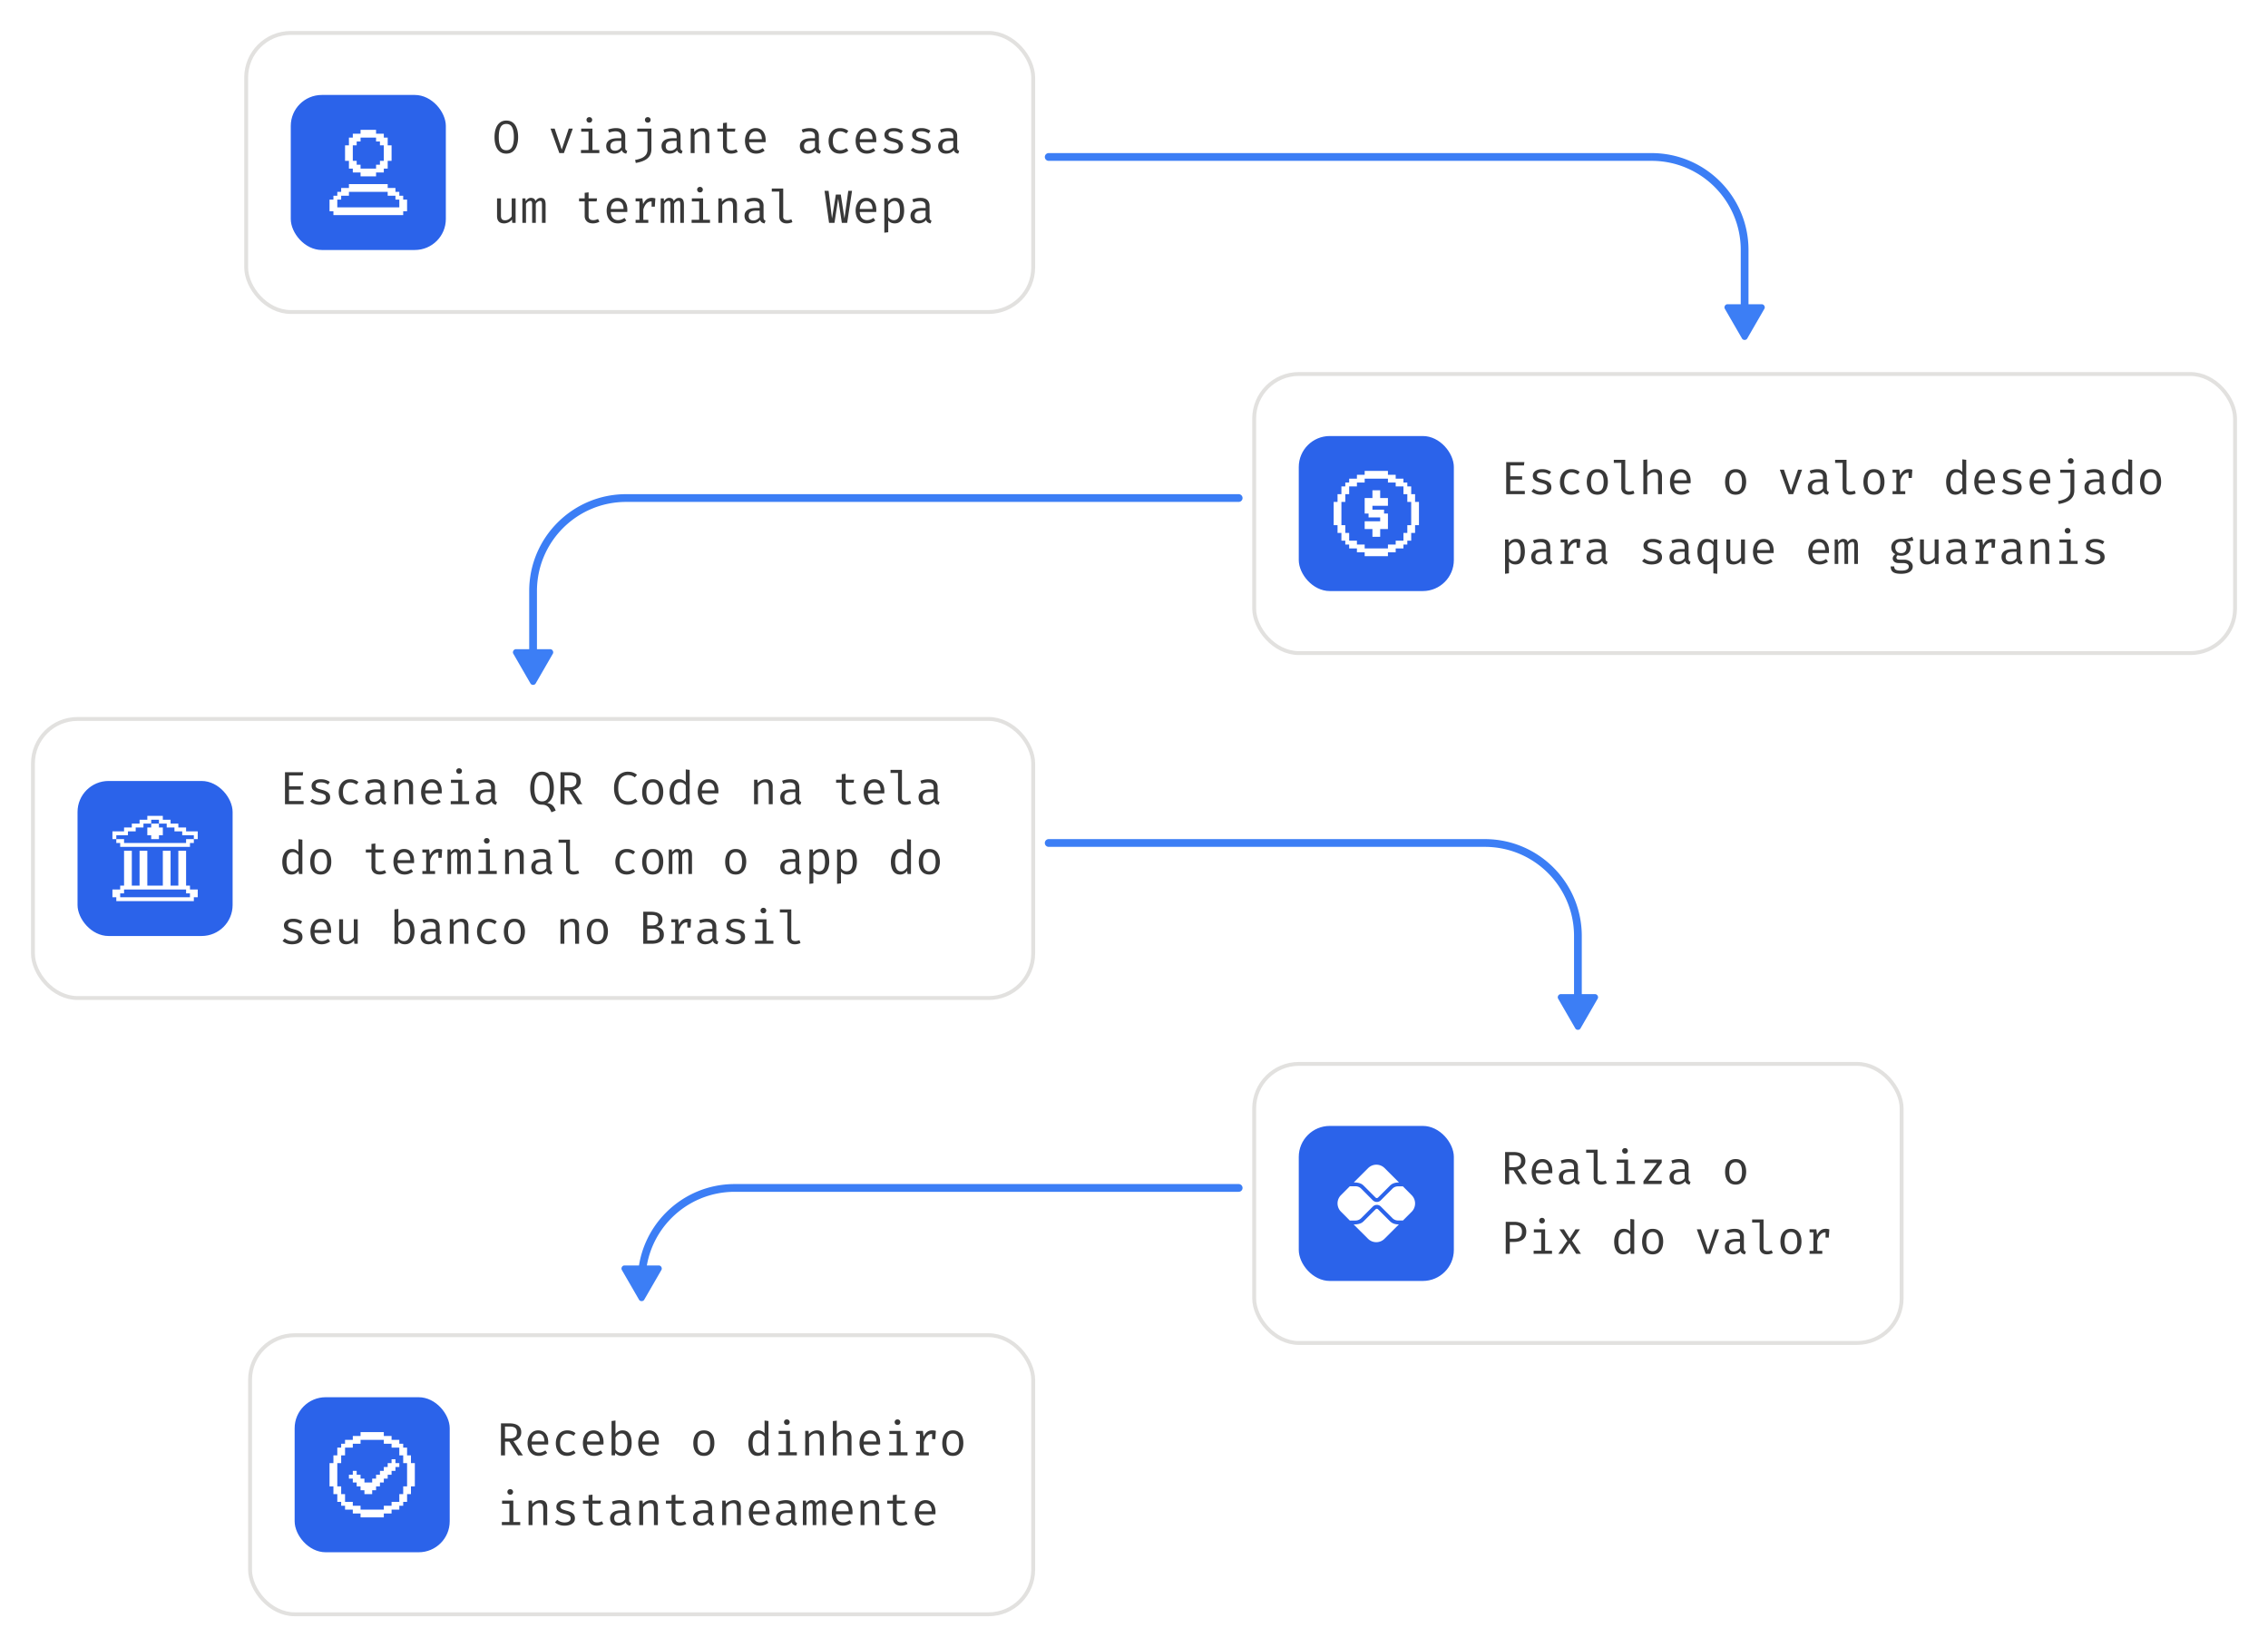 <svg xmlns="http://www.w3.org/2000/svg" width="585" height="425" fill="none"><g filter="url(#a)"><rect width="204" height="73" x="63" y="4" fill="#fff" rx="12"/><rect width="203" height="72" x="63.5" y="4.5" stroke="#E2E1DF" rx="11.5"/><rect width="40" height="40" x="75" y="20.5" fill="#2B63EA" rx="8"/><path fill="#fff" d="M100 33.5v-2h-1v-1h-2v-1h-4v1h-2v1h-1v2h-1v4h1v2h1v1h2v1h4v-1h2v-1h1v-2h1v-4h-1Zm-2 4v1h-1v1h-4v-1h-1v-1h-1v-4h1v-1h1v-1h4v1h1v1h1v4h-1Zm6 10v-1h-1v-1h-1v-1h-2v-1H90v1h-2v1h-1v1h-1v1h-1v3h1v1h18v-1h1v-3h-1Zm-16 0v-1h2v-1h10v1h2v1h1v2H87v-2h1Z"/><path fill="#383838" d="M133.642 31.378c0 .832-.114 1.57-.342 2.214-.224.64-.562 1.142-1.014 1.506-.452.36-1.014.54-1.686.54-.668 0-1.23-.176-1.686-.528-.452-.356-.792-.852-1.02-1.488-.224-.636-.336-1.38-.336-2.232 0-.836.112-1.576.336-2.22.228-.644.568-1.148 1.02-1.512.456-.368 1.018-.552 1.686-.552.672 0 1.234.178 1.686.534.452.356.79.854 1.014 1.494.228.64.342 1.388.342 2.244Zm-1.092 0c0-1.1-.152-1.942-.456-2.526-.3-.584-.798-.876-1.494-.876s-1.196.294-1.5.882c-.3.588-.45 1.432-.45 2.532s.156 1.938.468 2.514c.312.572.806.858 1.482.858.696 0 1.194-.288 1.494-.864.304-.58.456-1.42.456-2.52Zm15.195-2.196-2.298 6.318h-1.17l-2.28-6.318h1.068l1.83 5.4 1.806-5.4h1.044Zm5.065 0v5.52h1.782v.798h-4.74v-.798h1.95V29.98h-1.89v-.798h2.898Zm-.804-2.958c.224 0 .402.068.534.204a.678.678 0 0 1 .204.498.712.712 0 0 1-.204.516c-.132.136-.31.204-.534.204a.707.707 0 0 1-.522-.204.712.712 0 0 1-.204-.516c0-.196.068-.362.204-.498a.707.707 0 0 1 .522-.204Zm9.265 7.896c0 .252.042.436.126.552a.739.739 0 0 0 .39.258l-.246.708a1.66 1.66 0 0 1-.714-.258c-.204-.14-.352-.35-.444-.63a2.208 2.208 0 0 1-.852.666c-.34.148-.716.222-1.128.222-.632 0-1.13-.178-1.494-.534-.364-.356-.546-.828-.546-1.416 0-.652.254-1.152.762-1.5.508-.348 1.242-.522 2.202-.522h.93v-.528c0-.456-.134-.778-.402-.966-.264-.192-.632-.288-1.104-.288-.208 0-.452.026-.732.078-.28.048-.584.13-.912.246l-.264-.762a6.31 6.31 0 0 1 1.092-.306c.34-.06.664-.09.972-.09.788 0 1.378.184 1.77.552.396.364.594.86.594 1.488v3.03Zm-2.61.75c.312 0 .61-.078.894-.234.284-.16.518-.38.702-.66V32.35h-.912c-.696 0-1.188.12-1.476.36-.284.24-.426.562-.426.966 0 .392.1.69.3.894.204.2.51.3.918.3Zm9.356-5.688v5.304c0 .704-.158 1.292-.474 1.764-.316.476-.774.858-1.374 1.146-.6.288-1.326.504-2.178.648l-.168-.78a7.1 7.1 0 0 0 1.656-.468c.48-.208.854-.494 1.122-.858.272-.36.408-.822.408-1.386V29.98h-2.628v-.798h3.636Zm-.942-2.958a.73.73 0 0 1 .54.204.678.678 0 0 1 .204.498.712.712 0 0 1-.204.516.73.73 0 0 1-.54.204.694.694 0 0 1-.522-.204.724.724 0 0 1-.198-.516c0-.196.066-.362.198-.498a.694.694 0 0 1 .522-.204Zm8.467 7.896c0 .252.042.436.126.552a.739.739 0 0 0 .39.258l-.246.708a1.66 1.66 0 0 1-.714-.258c-.204-.14-.352-.35-.444-.63a2.208 2.208 0 0 1-.852.666c-.34.148-.716.222-1.128.222-.632 0-1.13-.178-1.494-.534-.364-.356-.546-.828-.546-1.416 0-.652.254-1.152.762-1.5.508-.348 1.242-.522 2.202-.522h.93v-.528c0-.456-.134-.778-.402-.966-.264-.192-.632-.288-1.104-.288-.208 0-.452.026-.732.078-.28.048-.584.13-.912.246l-.264-.762a6.31 6.31 0 0 1 1.092-.306c.34-.06.664-.09.972-.09.788 0 1.378.184 1.77.552.396.364.594.86.594 1.488v3.03Zm-2.61.75c.312 0 .61-.078.894-.234.284-.16.518-.38.702-.66V32.35h-.912c-.696 0-1.188.12-1.476.36-.284.24-.426.562-.426.966 0 .392.1.69.3.894.204.2.51.3.918.3Zm5.221.63v-6.318h.858l.078.876c.256-.324.576-.572.96-.744a2.723 2.723 0 0 1 1.128-.264c.62 0 1.07.164 1.35.492.284.328.426.784.426 1.368v4.59h-1.008v-3.846c0-.432-.024-.78-.072-1.044-.048-.268-.148-.462-.3-.582-.152-.124-.388-.186-.708-.186-.248 0-.482.054-.702.162-.216.108-.41.244-.582.408-.168.16-.308.322-.42.486V35.5h-1.008Zm12.152-.318a2.574 2.574 0 0 1-.786.336c-.308.08-.61.12-.906.12-.68 0-1.204-.178-1.572-.534-.368-.356-.552-.814-.552-1.374v-3.768h-1.452v-.78h1.452v-1.434l1.008-.12v1.554h2.184l-.12.78h-2.064v3.756c0 .352.092.62.276.804.188.184.498.276.93.276.236 0 .454-.028.654-.084.2-.056.386-.128.558-.216l.39.684Zm2.911-2.484c.02.488.114.888.282 1.2.168.308.39.536.666.684.276.144.576.216.9.216.324 0 .616-.048.876-.144.264-.096.534-.238.81-.426l.474.666a3.48 3.48 0 0 1-1.014.546 3.472 3.472 0 0 1-1.158.198c-.612 0-1.134-.138-1.566-.414a2.657 2.657 0 0 1-.99-1.152c-.224-.496-.336-1.07-.336-1.722 0-.64.114-1.208.342-1.704a2.81 2.81 0 0 1 .96-1.17c.412-.284.898-.426 1.458-.426.532 0 .99.126 1.374.378.384.248.678.604.882 1.068.208.46.312 1.01.312 1.65 0 .108-.002.21-.006.306a3.71 3.71 0 0 1-.018.246h-4.248Zm1.716-2.82c-.468 0-.86.166-1.176.498-.312.332-.49.846-.534 1.542h3.294c-.012-.676-.16-1.184-.444-1.524-.284-.344-.664-.516-1.14-.516Zm16.286 4.242c0 .252.042.436.126.552a.739.739 0 0 0 .39.258l-.246.708a1.66 1.66 0 0 1-.714-.258c-.204-.14-.352-.35-.444-.63a2.208 2.208 0 0 1-.852.666c-.34.148-.716.222-1.128.222-.632 0-1.13-.178-1.494-.534-.364-.356-.546-.828-.546-1.416 0-.652.254-1.152.762-1.5.508-.348 1.242-.522 2.202-.522h.93v-.528c0-.456-.134-.778-.402-.966-.264-.192-.632-.288-1.104-.288-.208 0-.452.026-.732.078-.28.048-.584.13-.912.246l-.264-.762a6.31 6.31 0 0 1 1.092-.306c.34-.06.664-.09.972-.09.788 0 1.378.184 1.77.552.396.364.594.86.594 1.488v3.03Zm-2.61.75c.312 0 .61-.078.894-.234.284-.16.518-.38.702-.66V32.35h-.912c-.696 0-1.188.12-1.476.36-.284.24-.426.562-.426.966 0 .392.1.69.3.894.204.2.51.3.918.3Zm8.078-.102c.316 0 .61-.052.882-.156.276-.104.53-.236.762-.396l.492.66a3.083 3.083 0 0 1-.996.558 3.434 3.434 0 0 1-1.14.204c-.628 0-1.164-.134-1.608-.402a2.638 2.638 0 0 1-1.008-1.14c-.232-.492-.348-1.068-.348-1.728 0-.632.116-1.198.348-1.698.236-.504.574-.9 1.014-1.188.444-.288.982-.432 1.614-.432.404 0 .782.062 1.134.186.356.12.682.302.978.546l-.492.672a3.2 3.2 0 0 0-.81-.42 2.42 2.42 0 0 0-.822-.144c-.544 0-.992.204-1.344.612-.352.408-.528 1.03-.528 1.866 0 .56.08 1.018.24 1.374.164.352.386.612.666.78.284.164.606.246.966.246Zm5.071-2.07c.02.488.114.888.282 1.2.168.308.39.536.666.684.276.144.576.216.9.216.324 0 .616-.048.876-.144.264-.096.534-.238.81-.426l.474.666a3.48 3.48 0 0 1-1.014.546 3.472 3.472 0 0 1-1.158.198c-.612 0-1.134-.138-1.566-.414a2.657 2.657 0 0 1-.99-1.152c-.224-.496-.336-1.07-.336-1.722 0-.64.114-1.208.342-1.704a2.81 2.81 0 0 1 .96-1.17c.412-.284.898-.426 1.458-.426.532 0 .99.126 1.374.378.384.248.678.604.882 1.068.208.46.312 1.01.312 1.65 0 .108-.002.21-.006.306a3.71 3.71 0 0 1-.018.246h-4.248Zm1.716-2.82c-.468 0-.86.166-1.176.498-.312.332-.49.846-.534 1.542h3.294c-.012-.676-.16-1.184-.444-1.524-.284-.344-.664-.516-1.14-.516Zm6.775 4.926c.484 0 .866-.09 1.146-.27.284-.184.426-.428.426-.732 0-.192-.036-.358-.108-.498-.068-.14-.21-.266-.426-.378-.216-.112-.548-.224-.996-.336a7.341 7.341 0 0 1-1.14-.372c-.32-.144-.57-.33-.75-.558-.176-.228-.264-.524-.264-.888 0-.356.1-.662.3-.918.204-.26.486-.458.846-.594.36-.14.778-.21 1.254-.21.508 0 .95.068 1.326.204.38.132.702.296.966.492l-.444.684a3.509 3.509 0 0 0-.792-.402c-.288-.108-.636-.162-1.044-.162-.496 0-.848.078-1.056.234a.704.704 0 0 0-.312.594c0 .184.05.338.15.462.104.12.278.23.522.33.244.096.58.202 1.008.318.412.108.77.238 1.074.39.308.152.548.352.72.6.172.248.258.568.258.96 0 .448-.128.812-.384 1.092a2.241 2.241 0 0 1-.996.606 4.352 4.352 0 0 1-1.284.186c-.572 0-1.06-.082-1.464-.246-.4-.168-.736-.37-1.008-.606l.576-.666c.248.204.532.37.852.498.324.124.672.186 1.044.186Zm7.136 0c.484 0 .866-.09 1.146-.27.284-.184.426-.428.426-.732 0-.192-.036-.358-.108-.498-.068-.14-.21-.266-.426-.378-.216-.112-.548-.224-.996-.336a7.341 7.341 0 0 1-1.14-.372c-.32-.144-.57-.33-.75-.558-.176-.228-.264-.524-.264-.888 0-.356.1-.662.3-.918.204-.26.486-.458.846-.594.36-.14.778-.21 1.254-.21.508 0 .95.068 1.326.204.38.132.702.296.966.492l-.444.684a3.509 3.509 0 0 0-.792-.402c-.288-.108-.636-.162-1.044-.162-.496 0-.848.078-1.056.234a.704.704 0 0 0-.312.594c0 .184.05.338.15.462.104.12.278.23.522.33.244.096.58.202 1.008.318.412.108.77.238 1.074.39.308.152.548.352.72.6.172.248.258.568.258.96 0 .448-.128.812-.384 1.092a2.241 2.241 0 0 1-.996.606 4.352 4.352 0 0 1-1.284.186c-.572 0-1.06-.082-1.464-.246-.4-.168-.736-.37-1.008-.606l.576-.666c.248.204.532.37.852.498.324.124.672.186 1.044.186Zm9.511-.684c0 .252.042.436.126.552a.739.739 0 0 0 .39.258l-.246.708a1.66 1.66 0 0 1-.714-.258c-.204-.14-.352-.35-.444-.63a2.208 2.208 0 0 1-.852.666c-.34.148-.716.222-1.128.222-.632 0-1.13-.178-1.494-.534-.364-.356-.546-.828-.546-1.416 0-.652.254-1.152.762-1.5.508-.348 1.242-.522 2.202-.522h.93v-.528c0-.456-.134-.778-.402-.966-.264-.192-.632-.288-1.104-.288-.208 0-.452.026-.732.078-.28.048-.584.13-.912.246l-.264-.762a6.31 6.31 0 0 1 1.092-.306c.34-.06.664-.09.972-.09.788 0 1.378.184 1.77.552.396.364.594.86.594 1.488v3.03Zm-2.61.75c.312 0 .61-.078.894-.234.284-.16.518-.38.702-.66V32.35h-.912c-.696 0-1.188.12-1.476.36-.284.24-.426.562-.426.966 0 .392.1.69.3.894.204.2.51.3.918.3ZM129.214 47.182v4.476c0 .416.086.716.258.9.172.184.44.276.804.276.348 0 .676-.098.984-.294.312-.2.554-.436.726-.708v-4.65h1.008V53.5h-.858l-.084-.852c-.248.32-.554.566-.918.738a2.612 2.612 0 0 1-1.104.252c-.612 0-1.07-.162-1.374-.486-.3-.328-.45-.786-.45-1.374v-4.596h1.008Zm10.291-.132c.204 0 .398.044.582.132.188.088.342.258.462.51s.18.62.18 1.104V53.5h-.936v-4.542c0-.396-.024-.682-.072-.858-.048-.176-.186-.264-.414-.264-.188 0-.376.06-.564.18-.184.116-.364.308-.54.576V53.5h-.942v-4.542c0-.396-.024-.682-.072-.858-.048-.176-.186-.264-.414-.264-.196 0-.386.06-.57.18-.18.116-.358.308-.534.576V53.5h-.93v-6.318h.792l.06.732c.172-.244.364-.448.576-.612a1.26 1.26 0 0 1 .798-.252c.24 0 .466.058.678.174.212.112.368.332.468.66.172-.248.366-.448.582-.6.216-.156.486-.234.81-.234Zm15.123 6.132a2.574 2.574 0 0 1-.786.336c-.308.08-.61.12-.906.12-.68 0-1.204-.178-1.572-.534-.368-.356-.552-.814-.552-1.374v-3.768h-1.452v-.78h1.452v-1.434l1.008-.12v1.554h2.184l-.12.78h-2.064v3.756c0 .352.092.62.276.804.188.184.498.276.93.276.236 0 .454-.028.654-.084.2-.056.386-.128.558-.216l.39.684Zm2.911-2.484c.02.488.114.888.282 1.2.168.308.39.536.666.684.276.144.576.216.9.216.324 0 .616-.048.876-.144.264-.096.534-.238.81-.426l.474.666a3.48 3.48 0 0 1-1.014.546 3.472 3.472 0 0 1-1.158.198c-.612 0-1.134-.138-1.566-.414a2.657 2.657 0 0 1-.99-1.152c-.224-.496-.336-1.07-.336-1.722 0-.64.114-1.208.342-1.704a2.81 2.81 0 0 1 .96-1.17c.412-.284.898-.426 1.458-.426.532 0 .99.126 1.374.378.384.248.678.604.882 1.068.208.46.312 1.01.312 1.65 0 .108-.002.21-.006.306a3.71 3.71 0 0 1-.018.246h-4.248Zm1.716-2.82c-.468 0-.86.166-1.176.498-.312.332-.49.846-.534 1.542h3.294c-.012-.676-.16-1.184-.444-1.524-.284-.344-.664-.516-1.14-.516Zm4.688 5.622v-.774h.984v-4.77h-.984v-.774h1.752l.186 1.494c.244-.52.54-.922.888-1.206.348-.284.808-.426 1.38-.426.176 0 .332.014.468.042.14.024.282.056.426.096l-.294.9a3.12 3.12 0 0 0-.36-.078 2.06 2.06 0 0 0-.372-.03c-.484 0-.9.172-1.248.516-.348.344-.626.864-.834 1.56v2.676h1.284v.774h-3.276Zm4.128-4.182v-1.374l.102-.762h.87l-.144 2.136h-.828Zm7.111-2.268c.204 0 .398.044.582.132.188.088.342.258.462.51s.18.62.18 1.104V53.5h-.936v-4.542c0-.396-.024-.682-.072-.858-.048-.176-.186-.264-.414-.264-.188 0-.376.06-.564.18-.184.116-.364.308-.54.576V53.5h-.942v-4.542c0-.396-.024-.682-.072-.858-.048-.176-.186-.264-.414-.264-.196 0-.386.06-.57.18-.18.116-.358.308-.534.576V53.5h-.93v-6.318h.792l.06.732c.172-.244.364-.448.576-.612a1.26 1.26 0 0 1 .798-.252c.24 0 .466.058.678.174.212.112.368.332.468.66.172-.248.366-.448.582-.6.216-.156.486-.234.81-.234Zm6.169.132v5.52h1.782v.798h-4.74v-.798h1.95V47.98h-1.89v-.798h2.898Zm-.804-2.958c.224 0 .402.068.534.204a.678.678 0 0 1 .204.498.712.712 0 0 1-.204.516c-.132.136-.31.204-.534.204a.707.707 0 0 1-.522-.204.712.712 0 0 1-.204-.516c0-.196.068-.362.204-.498a.707.707 0 0 1 .522-.204Zm4.742 9.276v-6.318h.858l.078.876c.256-.324.576-.572.96-.744a2.723 2.723 0 0 1 1.128-.264c.62 0 1.07.164 1.35.492.284.328.426.784.426 1.368v4.59h-1.008v-3.846c0-.432-.024-.78-.072-1.044-.048-.268-.148-.462-.3-.582-.152-.124-.388-.186-.708-.186-.248 0-.482.054-.702.162-.216.108-.41.244-.582.408-.168.16-.308.322-.42.486V53.5h-1.008Zm11.659-1.38c0 .252.042.436.126.552a.739.739 0 0 0 .39.258l-.246.708a1.66 1.66 0 0 1-.714-.258c-.204-.14-.352-.35-.444-.63a2.208 2.208 0 0 1-.852.666c-.34.148-.716.222-1.128.222-.632 0-1.13-.178-1.494-.534-.364-.356-.546-.828-.546-1.416 0-.652.254-1.152.762-1.5.508-.348 1.242-.522 2.202-.522h.93v-.528c0-.456-.134-.778-.402-.966-.264-.192-.632-.288-1.104-.288-.208 0-.452.026-.732.078-.28.048-.584.13-.912.246l-.264-.762a6.31 6.31 0 0 1 1.092-.306c.34-.06.664-.09.972-.09.788 0 1.378.184 1.77.552.396.364.594.86.594 1.488v3.03Zm-2.61.75c.312 0 .61-.078.894-.234.284-.16.518-.38.702-.66V50.35h-.912c-.696 0-1.188.12-1.476.36-.284.24-.426.562-.426.966 0 .392.1.69.3.894.204.2.51.3.918.3Zm7.681-8.232v7.302c0 .312.096.534.288.666.196.128.448.192.756.192.192 0 .374-.02.546-.06.172-.04.344-.094.516-.162l.27.738a3.306 3.306 0 0 1-.642.222 3.3 3.3 0 0 1-.858.102c-.56 0-1.014-.154-1.362-.462-.348-.312-.522-.742-.522-1.29v-6.45h-1.938v-.798h2.946Zm17.751.6-1.26 8.262h-1.368l-.948-6.234-.954 6.234h-1.398l-1.164-8.262h1.044l.882 7.116.99-6.156h1.278l.942 6.156.99-7.116h.966Zm1.987 5.46c.02.488.114.888.282 1.2.168.308.39.536.666.684.276.144.576.216.9.216.324 0 .616-.048.876-.144.264-.096.534-.238.81-.426l.474.666a3.48 3.48 0 0 1-1.014.546 3.472 3.472 0 0 1-1.158.198c-.612 0-1.134-.138-1.566-.414a2.657 2.657 0 0 1-.99-1.152c-.224-.496-.336-1.07-.336-1.722 0-.64.114-1.208.342-1.704a2.81 2.81 0 0 1 .96-1.17c.412-.284.898-.426 1.458-.426.532 0 .99.126 1.374.378.384.248.678.604.882 1.068.208.46.312 1.01.312 1.65 0 .108-.002.21-.006.306a3.71 3.71 0 0 1-.018.246h-4.248Zm1.716-2.82c-.468 0-.86.166-1.176.498-.312.332-.49.846-.534 1.542h3.294c-.012-.676-.16-1.184-.444-1.524-.284-.344-.664-.516-1.14-.516Zm7.453-.828c.56 0 1.006.136 1.338.408.336.272.578.656.726 1.152.148.492.222 1.068.222 1.728 0 .636-.09 1.204-.27 1.704-.176.496-.444.886-.804 1.17-.36.284-.814.426-1.362.426-.692 0-1.248-.244-1.668-.732v3.012l-1.008.126v-8.862h.858l.084.882c.232-.324.508-.574.828-.75a2.177 2.177 0 0 1 1.056-.264Zm-.24.81c-.348 0-.656.106-.924.318a3.06 3.06 0 0 0-.654.696v3.132c.164.244.37.438.618.582.252.14.528.21.828.21.524 0 .918-.2 1.182-.6.264-.4.396-1.022.396-1.866 0-.552-.052-1.01-.156-1.374-.104-.368-.262-.642-.474-.822-.212-.184-.484-.276-.816-.276Zm9.074 4.26c0 .252.042.436.126.552a.739.739 0 0 0 .39.258l-.246.708a1.66 1.66 0 0 1-.714-.258c-.204-.14-.352-.35-.444-.63a2.208 2.208 0 0 1-.852.666c-.34.148-.716.222-1.128.222-.632 0-1.13-.178-1.494-.534-.364-.356-.546-.828-.546-1.416 0-.652.254-1.152.762-1.5.508-.348 1.242-.522 2.202-.522h.93v-.528c0-.456-.134-.778-.402-.966-.264-.192-.632-.288-1.104-.288-.208 0-.452.026-.732.078-.28.048-.584.13-.912.246l-.264-.762a6.31 6.31 0 0 1 1.092-.306c.34-.06.664-.09.972-.09.788 0 1.378.184 1.77.552.396.364.594.86.594 1.488v3.03Zm-2.61.75c.312 0 .61-.078.894-.234.284-.16.518-.38.702-.66V50.35h-.912c-.696 0-1.188.12-1.476.36-.284.24-.426.562-.426.966 0 .392.1.69.3.894.204.2.51.3.918.3Z"/></g><g filter="url(#b)"><rect width="259" height="73" x="8" y="181" fill="#fff" rx="12"/><rect width="258" height="72" x="8.5" y="181.5" stroke="#E2E1DF" rx="11.5"/><rect width="40" height="40" x="20" y="197.5" fill="#2B63EA" rx="8"/><path fill="#fff" d="M42 209.5v2h-1v1h-2v-1h-1v-2h1v-1h2v1h1Zm7 16v-1h-1v-9h-2v9h-2v-9h-2v9h-4v-9h-2v9h-2v-9h-2v9h-1v1h-2v2h1v1h20v-1h1v-2h-2Zm0 2H31v-1h1v-1h16v1h1v1Zm1-15v1h-1v1H31v-1h-1v-1h2v1h16v-1h2Z"/><path fill="#fff" d="M51 210.5v2h-1v-1h-3v-1h-2v-1h-2v-1h-2v-1h-2v1h-2v1h-2v1h-2v1h-3v1h-1v-2h3v-1h2v-1h2v-1h2v-1h4v1h2v1h2v1h2v1h3Z"/><path fill="#383838" d="M74.55 196.09v2.784h3.06v.858h-3.06v2.934h3.756v.834h-4.8v-8.262h4.692l-.12.852H74.55Zm7.94 6.714c.483 0 .865-.09 1.145-.27.284-.184.426-.428.426-.732 0-.192-.036-.358-.108-.498-.068-.14-.21-.266-.426-.378-.216-.112-.548-.224-.996-.336a7.341 7.341 0 0 1-1.14-.372c-.32-.144-.57-.33-.75-.558-.176-.228-.264-.524-.264-.888 0-.356.1-.662.3-.918.204-.26.486-.458.846-.594.36-.14.778-.21 1.254-.21.508 0 .95.068 1.326.204.38.132.702.296.966.492l-.444.684a3.509 3.509 0 0 0-.792-.402c-.288-.108-.636-.162-1.044-.162-.496 0-.848.078-1.056.234a.704.704 0 0 0-.312.594c0 .184.05.338.15.462.104.12.278.23.522.33.244.096.58.202 1.008.318.412.108.77.238 1.074.39.308.152.548.352.72.6.172.248.258.568.258.96 0 .448-.128.812-.384 1.092a2.241 2.241 0 0 1-.996.606 4.352 4.352 0 0 1-1.284.186c-.572 0-1.06-.082-1.464-.246-.4-.168-.736-.37-1.008-.606l.576-.666c.248.204.532.37.852.498.324.124.672.186 1.044.186Zm7.843-.036c.316 0 .61-.052.882-.156.276-.104.53-.236.762-.396l.492.66a3.083 3.083 0 0 1-.996.558 3.434 3.434 0 0 1-1.14.204c-.628 0-1.164-.134-1.608-.402a2.638 2.638 0 0 1-1.008-1.14c-.232-.492-.348-1.068-.348-1.728 0-.632.116-1.198.348-1.698.236-.504.574-.9 1.014-1.188.444-.288.982-.432 1.614-.432.404 0 .782.062 1.134.186.356.12.682.302.978.546l-.492.672a3.2 3.2 0 0 0-.81-.42 2.42 2.42 0 0 0-.822-.144c-.544 0-.992.204-1.344.612-.352.408-.528 1.03-.528 1.866 0 .56.08 1.018.24 1.374.164.352.386.612.666.78.284.164.606.246.966.246Zm8.803-.648c0 .252.042.436.126.552a.739.739 0 0 0 .39.258l-.246.708a1.66 1.66 0 0 1-.714-.258c-.204-.14-.352-.35-.444-.63a2.208 2.208 0 0 1-.852.666c-.34.148-.716.222-1.128.222-.632 0-1.13-.178-1.494-.534-.364-.356-.546-.828-.546-1.416 0-.652.254-1.152.762-1.5.508-.348 1.242-.522 2.202-.522h.93v-.528c0-.456-.134-.778-.402-.966-.264-.192-.632-.288-1.104-.288-.208 0-.452.026-.732.078-.28.048-.584.13-.912.246l-.264-.762a6.31 6.31 0 0 1 1.092-.306c.34-.06.664-.09.972-.09.788 0 1.378.184 1.77.552.396.364.594.86.594 1.488v3.03Zm-2.61.75c.312 0 .61-.078.894-.234.284-.16.518-.38.702-.66v-1.626h-.912c-.696 0-1.188.12-1.476.36-.284.24-.426.562-.426.966 0 .392.1.69.3.894.204.2.51.3.918.3Zm5.221.63v-6.318h.858l.078.876c.256-.324.576-.572.96-.744a2.723 2.723 0 0 1 1.128-.264c.62 0 1.07.164 1.35.492.284.328.426.784.426 1.368v4.59h-1.008v-3.846c0-.432-.024-.78-.072-1.044-.048-.268-.148-.462-.3-.582-.152-.124-.388-.186-.708-.186-.248 0-.482.054-.702.162-.216.108-.41.244-.582.408-.168.16-.308.322-.42.486v4.602h-1.008Zm7.928-2.802c.02.488.114.888.282 1.2.168.308.39.536.666.684.276.144.576.216.9.216.324 0 .616-.048.876-.144.264-.096.534-.238.81-.426l.474.666a3.48 3.48 0 0 1-1.014.546 3.472 3.472 0 0 1-1.158.198c-.612 0-1.134-.138-1.566-.414a2.657 2.657 0 0 1-.99-1.152c-.224-.496-.336-1.07-.336-1.722 0-.64.114-1.208.342-1.704a2.81 2.81 0 0 1 .96-1.17c.412-.284.898-.426 1.458-.426.532 0 .99.126 1.374.378.384.248.678.604.882 1.068.208.46.312 1.01.312 1.65 0 .108-.002.21-.006.306a3.71 3.71 0 0 1-.018.246h-4.248Zm1.716-2.82c-.468 0-.86.166-1.176.498-.312.332-.49.846-.534 1.542h3.294c-.012-.676-.16-1.184-.444-1.524-.284-.344-.664-.516-1.14-.516Zm7.825-.696v5.52h1.782v.798h-4.74v-.798h1.95v-4.722h-1.89v-.798h2.898Zm-.804-2.958c.224 0 .402.068.534.204a.678.678 0 0 1 .204.498.712.712 0 0 1-.204.516c-.132.136-.31.204-.534.204a.707.707 0 0 1-.522-.204.712.712 0 0 1-.204-.516c0-.196.068-.362.204-.498a.707.707 0 0 1 .522-.204Zm9.265 7.896c0 .252.042.436.126.552a.739.739 0 0 0 .39.258l-.246.708a1.66 1.66 0 0 1-.714-.258c-.204-.14-.352-.35-.444-.63a2.208 2.208 0 0 1-.852.666c-.34.148-.716.222-1.128.222-.632 0-1.13-.178-1.494-.534-.364-.356-.546-.828-.546-1.416 0-.652.254-1.152.762-1.5.508-.348 1.242-.522 2.202-.522h.93v-.528c0-.456-.134-.778-.402-.966-.264-.192-.632-.288-1.104-.288-.208 0-.452.026-.732.078-.28.048-.584.13-.912.246l-.264-.762a6.31 6.31 0 0 1 1.092-.306c.34-.06.664-.09.972-.09.788 0 1.378.184 1.77.552.396.364.594.86.594 1.488v3.03Zm-2.61.75c.312 0 .61-.078.894-.234.284-.16.518-.38.702-.66v-1.626h-.912c-.696 0-1.188.12-1.476.36-.284.24-.426.562-.426.966 0 .392.1.69.3.894.204.2.51.3.918.3Zm17.793-3.492c0 .584-.054 1.12-.162 1.608a3.7 3.7 0 0 1-.54 1.29 2.801 2.801 0 0 1-1.008.906c.388.076.718.19.99.342a2.1 2.1 0 0 1 .696.618c.192.264.356.598.492 1.002l-1.098.432a4.726 4.726 0 0 0-.564-1.074 2.036 2.036 0 0 0-.786-.666c-.312-.148-.706-.222-1.182-.222-.632 0-1.168-.174-1.608-.522-.436-.352-.766-.844-.99-1.476-.224-.632-.336-1.374-.336-2.226 0-.836.114-1.576.342-2.22.232-.644.574-1.148 1.026-1.512.452-.368 1.012-.552 1.68-.552.672 0 1.234.178 1.686.534.452.356.792.854 1.02 1.494.228.64.342 1.388.342 2.244Zm-1.08 0c0-1.104-.154-1.946-.462-2.526-.304-.584-.806-.876-1.506-.876-.696 0-1.198.294-1.506.882-.308.584-.462 1.428-.462 2.532 0 1.1.158 1.938.474 2.514.32.572.818.858 1.494.858.696 0 1.198-.288 1.506-.864.308-.58.462-1.42.462-2.52Zm8.023-1.824c0 .412-.09.772-.27 1.08a2.222 2.222 0 0 1-.72.762c-.304.2-.646.346-1.026.438l2.448 3.666h-1.248l-2.256-3.546h-1.116v3.546h-1.044v-8.262h2.124c1.02 0 1.792.196 2.316.588.528.388.792.964.792 1.728Zm-1.116 0c0-.532-.152-.912-.456-1.14-.304-.232-.776-.348-1.416-.348h-1.2v3.072h1.2c.592 0 1.052-.12 1.38-.36.328-.244.492-.652.492-1.224Zm13.233-2.448c.54 0 .992.068 1.356.204.364.136.71.336 1.038.6l-.582.678a2.393 2.393 0 0 0-.828-.468 2.846 2.846 0 0 0-.906-.144c-.452 0-.87.108-1.254.324-.384.212-.694.566-.93 1.062-.232.492-.348 1.16-.348 2.004 0 .82.11 1.478.33 1.974.224.496.526.854.906 1.074.38.22.804.33 1.272.33.464 0 .844-.07 1.14-.21.3-.14.56-.3.78-.48l.54.684c-.252.244-.58.456-.984.636-.404.176-.9.264-1.488.264a3.453 3.453 0 0 1-1.818-.492c-.54-.328-.968-.808-1.284-1.44-.316-.636-.474-1.416-.474-2.34 0-.928.16-1.708.48-2.34.324-.632.754-1.11 1.29-1.434a3.366 3.366 0 0 1 1.764-.486Zm6.451 1.944c.596 0 1.094.136 1.494.408.404.268.706.648.906 1.14.204.492.306 1.072.306 1.74 0 .644-.104 1.214-.312 1.71a2.638 2.638 0 0 1-.918 1.17c-.4.28-.896.42-1.488.42s-1.09-.136-1.494-.408a2.527 2.527 0 0 1-.918-1.146c-.204-.496-.306-1.074-.306-1.734 0-.652.104-1.226.312-1.722.208-.496.514-.882.918-1.158.408-.28.908-.42 1.5-.42Zm0 .822c-.544 0-.956.202-1.236.606-.276.4-.414 1.024-.414 1.872 0 .832.136 1.45.408 1.854.276.404.686.606 1.23.606.544 0 .952-.202 1.224-.606.276-.404.414-1.026.414-1.866 0-.84-.136-1.46-.408-1.86-.272-.404-.678-.606-1.218-.606Zm8.509-3.36 1.008.126v8.862h-.882l-.096-.834c-.236.336-.508.582-.816.738-.304.156-.63.234-.978.234-.548 0-1-.138-1.356-.414-.356-.276-.62-.66-.792-1.152-.172-.496-.258-1.07-.258-1.722 0-.632.098-1.196.294-1.692.196-.5.478-.892.846-1.176.372-.288.818-.432 1.338-.432.364 0 .684.064.96.192.276.124.52.308.732.552v-3.282Zm-1.428 3.348c-.528 0-.934.206-1.218.618-.284.412-.426 1.036-.426 1.872 0 .544.058 1 .174 1.368.116.368.286.644.51.828.228.184.506.276.834.276.36 0 .666-.102.918-.306.256-.204.468-.434.636-.69v-3.156a1.875 1.875 0 0 0-.624-.594 1.553 1.553 0 0 0-.804-.216Zm5.576 2.838c.02.488.114.888.282 1.2.168.308.39.536.666.684.276.144.576.216.9.216.324 0 .616-.048.876-.144.264-.096.534-.238.81-.426l.474.666a3.48 3.48 0 0 1-1.014.546 3.472 3.472 0 0 1-1.158.198c-.612 0-1.134-.138-1.566-.414a2.657 2.657 0 0 1-.99-1.152c-.224-.496-.336-1.07-.336-1.722 0-.64.114-1.208.342-1.704a2.81 2.81 0 0 1 .96-1.17c.412-.284.898-.426 1.458-.426.532 0 .99.126 1.374.378.384.248.678.604.882 1.068.208.46.312 1.01.312 1.65 0 .108-.002.21-.006.306a3.71 3.71 0 0 1-.018.246h-4.248Zm1.716-2.82c-.468 0-.86.166-1.176.498-.312.332-.49.846-.534 1.542h3.294c-.012-.676-.16-1.184-.444-1.524-.284-.344-.664-.516-1.14-.516Zm11.762 5.622v-6.318h.858l.078.876c.256-.324.576-.572.96-.744a2.723 2.723 0 0 1 1.128-.264c.62 0 1.07.164 1.35.492.284.328.426.784.426 1.368v4.59h-1.008v-3.846c0-.432-.024-.78-.072-1.044-.048-.268-.148-.462-.3-.582-.152-.124-.388-.186-.708-.186-.248 0-.482.054-.702.162-.216.108-.41.244-.582.408-.168.16-.308.322-.42.486v4.602h-1.008Zm11.66-1.38c0 .252.042.436.126.552a.739.739 0 0 0 .39.258l-.246.708a1.66 1.66 0 0 1-.714-.258c-.204-.14-.352-.35-.444-.63a2.208 2.208 0 0 1-.852.666c-.34.148-.716.222-1.128.222-.632 0-1.13-.178-1.494-.534-.364-.356-.546-.828-.546-1.416 0-.652.254-1.152.762-1.5.508-.348 1.242-.522 2.202-.522h.93v-.528c0-.456-.134-.778-.402-.966-.264-.192-.632-.288-1.104-.288-.208 0-.452.026-.732.078-.28.048-.584.13-.912.246l-.264-.762a6.31 6.31 0 0 1 1.092-.306c.34-.06.664-.09.972-.09.788 0 1.378.184 1.77.552.396.364.594.86.594 1.488v3.03Zm-2.61.75c.312 0 .61-.078.894-.234.284-.16.518-.38.702-.66v-1.626h-.912c-.696 0-1.188.12-1.476.36-.284.24-.426.562-.426.966 0 .392.1.69.3.894.204.2.51.3.918.3Zm17.372.312a2.574 2.574 0 0 1-.786.336c-.308.08-.61.12-.906.12-.68 0-1.204-.178-1.572-.534-.368-.356-.552-.814-.552-1.374v-3.768h-1.452v-.78h1.452v-1.434l1.008-.12v1.554h2.184l-.12.78h-2.064v3.756c0 .352.092.62.276.804.188.184.498.276.93.276.236 0 .454-.028.654-.084.2-.056.386-.128.558-.216l.39.684Zm2.912-2.484c.02.488.114.888.282 1.2.168.308.39.536.666.684.276.144.576.216.9.216.324 0 .616-.048.876-.144.264-.096.534-.238.81-.426l.474.666a3.48 3.48 0 0 1-1.014.546 3.472 3.472 0 0 1-1.158.198c-.612 0-1.134-.138-1.566-.414a2.657 2.657 0 0 1-.99-1.152c-.224-.496-.336-1.07-.336-1.722 0-.64.114-1.208.342-1.704a2.81 2.81 0 0 1 .96-1.17c.412-.284.898-.426 1.458-.426.532 0 .99.126 1.374.378.384.248.678.604.882 1.068.208.46.312 1.01.312 1.65 0 .108-.002.21-.006.306a3.71 3.71 0 0 1-.018.246h-4.248Zm1.716-2.82c-.468 0-.86.166-1.176.498-.312.332-.49.846-.534 1.542h3.294c-.012-.676-.16-1.184-.444-1.524-.284-.344-.664-.516-1.14-.516Zm7.087-3.24v7.302c0 .312.096.534.288.666.196.128.448.192.756.192.192 0 .374-.02.546-.06.172-.04.344-.094.516-.162l.27.738a3.306 3.306 0 0 1-.642.222 3.3 3.3 0 0 1-.858.102c-.56 0-1.014-.154-1.362-.462-.348-.312-.522-.742-.522-1.29v-6.45h-1.938v-.798h2.946Zm9.199 7.482c0 .252.042.436.126.552a.739.739 0 0 0 .39.258l-.246.708a1.66 1.66 0 0 1-.714-.258c-.204-.14-.352-.35-.444-.63a2.208 2.208 0 0 1-.852.666c-.34.148-.716.222-1.128.222-.632 0-1.13-.178-1.494-.534-.364-.356-.546-.828-.546-1.416 0-.652.254-1.152.762-1.5.508-.348 1.242-.522 2.202-.522h.93v-.528c0-.456-.134-.778-.402-.966-.264-.192-.632-.288-1.104-.288-.208 0-.452.026-.732.078-.28.048-.584.13-.912.246l-.264-.762a6.31 6.31 0 0 1 1.092-.306c.34-.06.664-.09.972-.09.788 0 1.378.184 1.77.552.396.364.594.86.594 1.488v3.03Zm-2.61.75c.312 0 .61-.078.894-.234.284-.16.518-.38.702-.66v-1.626h-.912c-.696 0-1.188.12-1.476.36-.284.24-.426.562-.426.966 0 .392.1.69.3.894.204.2.51.3.918.3Zm-162.246 9.642 1.008.126v8.862h-.882l-.096-.834c-.236.336-.508.582-.816.738-.304.156-.63.234-.978.234-.548 0-1-.138-1.356-.414-.356-.276-.62-.66-.792-1.152-.172-.496-.258-1.07-.258-1.722 0-.632.098-1.196.294-1.692.196-.5.478-.892.846-1.176.372-.288.818-.432 1.338-.432.364 0 .684.064.96.192.276.124.52.308.732.552v-3.282Zm-1.428 3.348c-.528 0-.934.206-1.218.618-.284.412-.426 1.036-.426 1.872 0 .544.058 1 .174 1.368.116.368.286.644.51.828.228.184.506.276.834.276.36 0 .666-.102.918-.306.256-.204.468-.434.636-.69v-3.156a1.875 1.875 0 0 0-.624-.594 1.553 1.553 0 0 0-.804-.216Zm7.19-.81c.595 0 1.093.136 1.493.408.404.268.706.648.906 1.14.204.492.306 1.072.306 1.74 0 .644-.104 1.214-.312 1.71a2.638 2.638 0 0 1-.918 1.17c-.4.28-.896.42-1.488.42s-1.09-.136-1.494-.408a2.527 2.527 0 0 1-.918-1.146c-.204-.496-.306-1.074-.306-1.734 0-.652.104-1.226.312-1.722.208-.496.514-.882.918-1.158.408-.28.908-.42 1.5-.42Zm0 .822c-.545 0-.957.202-1.237.606-.276.4-.414 1.024-.414 1.872 0 .832.136 1.45.408 1.854.276.404.686.606 1.23.606.544 0 .952-.202 1.224-.606.276-.404.414-1.026.414-1.866 0-.84-.136-1.46-.408-1.86-.272-.404-.678-.606-1.218-.606Zm16.88 5.31a2.574 2.574 0 0 1-.786.336c-.308.08-.61.12-.906.12-.68 0-1.204-.178-1.572-.534-.368-.356-.552-.814-.552-1.374v-3.768H94.36v-.78h1.452v-1.434l1.008-.12v1.554h2.184l-.12.78H96.82v3.756c0 .352.092.62.276.804.188.184.498.276.93.276.236 0 .454-.028.654-.084.2-.056.386-.128.558-.216l.39.684Zm2.911-2.484c.02.488.114.888.282 1.2.168.308.39.536.666.684.276.144.576.216.9.216.324 0 .616-.048.876-.144.264-.096.534-.238.81-.426l.474.666a3.48 3.48 0 0 1-1.014.546 3.472 3.472 0 0 1-1.158.198c-.612 0-1.134-.138-1.566-.414a2.657 2.657 0 0 1-.99-1.152c-.224-.496-.336-1.07-.336-1.722 0-.64.114-1.208.342-1.704a2.81 2.81 0 0 1 .96-1.17c.412-.284.898-.426 1.458-.426.532 0 .99.126 1.374.378.384.248.678.604.882 1.068.208.46.312 1.01.312 1.65 0 .108-.002.21-.006.306a3.71 3.71 0 0 1-.018.246h-4.248Zm1.716-2.82c-.468 0-.86.166-1.176.498-.312.332-.49.846-.534 1.542h3.294c-.012-.676-.16-1.184-.444-1.524-.284-.344-.664-.516-1.14-.516Zm4.688 5.622v-.774h.984v-4.77h-.984v-.774h1.752l.186 1.494c.244-.52.54-.922.888-1.206.348-.284.808-.426 1.38-.426.176 0 .332.014.468.042.14.024.282.056.426.096l-.294.9a3.12 3.12 0 0 0-.36-.078 2.06 2.06 0 0 0-.372-.03c-.484 0-.9.172-1.248.516-.348.344-.626.864-.834 1.56v2.676h1.284v.774h-3.276Zm4.128-4.182v-1.374l.102-.762h.87l-.144 2.136h-.828Zm7.111-2.268c.204 0 .398.044.582.132.188.088.342.258.462.51s.18.62.18 1.104v4.704h-.936v-4.542c0-.396-.024-.682-.072-.858-.048-.176-.186-.264-.414-.264-.188 0-.376.06-.564.18-.184.116-.364.308-.54.576v4.908h-.942v-4.542c0-.396-.024-.682-.072-.858-.048-.176-.186-.264-.414-.264-.196 0-.386.06-.57.18-.18.116-.358.308-.534.576v4.908h-.93v-6.318h.792l.06.732c.172-.244.364-.448.576-.612a1.26 1.26 0 0 1 .798-.252c.24 0 .466.058.678.174.212.112.368.332.468.66.172-.248.366-.448.582-.6.216-.156.486-.234.81-.234Zm6.169.132v5.52h1.782v.798h-4.74v-.798h1.95v-4.722h-1.89v-.798h2.898Zm-.804-2.958c.224 0 .402.068.534.204a.678.678 0 0 1 .204.498.712.712 0 0 1-.204.516c-.132.136-.31.204-.534.204a.707.707 0 0 1-.522-.204.712.712 0 0 1-.204-.516c0-.196.068-.362.204-.498a.707.707 0 0 1 .522-.204Zm4.742 9.276v-6.318h.858l.078.876c.256-.324.576-.572.96-.744a2.723 2.723 0 0 1 1.128-.264c.62 0 1.07.164 1.35.492.284.328.426.784.426 1.368v4.59h-1.008v-3.846c0-.432-.024-.78-.072-1.044-.048-.268-.148-.462-.3-.582-.152-.124-.388-.186-.708-.186-.248 0-.482.054-.702.162-.216.108-.41.244-.582.408-.168.16-.308.322-.42.486v4.602h-1.008Zm11.659-1.38c0 .252.042.436.126.552a.739.739 0 0 0 .39.258l-.246.708a1.66 1.66 0 0 1-.714-.258c-.204-.14-.352-.35-.444-.63a2.208 2.208 0 0 1-.852.666c-.34.148-.716.222-1.128.222-.632 0-1.13-.178-1.494-.534-.364-.356-.546-.828-.546-1.416 0-.652.254-1.152.762-1.5.508-.348 1.242-.522 2.202-.522h.93v-.528c0-.456-.134-.778-.402-.966-.264-.192-.632-.288-1.104-.288-.208 0-.452.026-.732.078-.28.048-.584.13-.912.246l-.264-.762a6.31 6.31 0 0 1 1.092-.306c.34-.06.664-.09.972-.09.788 0 1.378.184 1.77.552.396.364.594.86.594 1.488v3.03Zm-2.61.75c.312 0 .61-.078.894-.234.284-.16.518-.38.702-.66v-1.626h-.912c-.696 0-1.188.12-1.476.36-.284.24-.426.562-.426.966 0 .392.1.69.3.894.204.2.51.3.918.3Zm7.681-8.232v7.302c0 .312.096.534.288.666.196.128.448.192.756.192.192 0 .374-.02.546-.06.172-.04.344-.094.516-.162l.27.738a3.306 3.306 0 0 1-.642.222 3.3 3.3 0 0 1-.858.102c-.56 0-1.014-.154-1.362-.462-.348-.312-.522-.742-.522-1.29v-6.45h-1.938v-.798h2.946Zm14.667 8.13c.316 0 .61-.052.882-.156.276-.104.53-.236.762-.396l.492.66a3.083 3.083 0 0 1-.996.558 3.434 3.434 0 0 1-1.14.204c-.628 0-1.164-.134-1.608-.402a2.638 2.638 0 0 1-1.008-1.14c-.232-.492-.348-1.068-.348-1.728 0-.632.116-1.198.348-1.698.236-.504.574-.9 1.014-1.188.444-.288.982-.432 1.614-.432.404 0 .782.062 1.134.186.356.12.682.302.978.546l-.492.672a3.2 3.2 0 0 0-.81-.42 2.42 2.42 0 0 0-.822-.144c-.544 0-.992.204-1.344.612-.352.408-.528 1.03-.528 1.866 0 .56.08 1.018.24 1.374.164.352.386.612.666.78.284.164.606.246.966.246Zm6.685-5.718c.596 0 1.094.136 1.494.408.404.268.706.648.906 1.14.204.492.306 1.072.306 1.74 0 .644-.104 1.214-.312 1.71a2.638 2.638 0 0 1-.918 1.17c-.4.28-.896.42-1.488.42s-1.09-.136-1.494-.408a2.527 2.527 0 0 1-.918-1.146c-.204-.496-.306-1.074-.306-1.734 0-.652.104-1.226.312-1.722.208-.496.514-.882.918-1.158.408-.28.908-.42 1.5-.42Zm0 .822c-.544 0-.956.202-1.236.606-.276.4-.414 1.024-.414 1.872 0 .832.136 1.45.408 1.854.276.404.686.606 1.23.606.544 0 .952-.202 1.224-.606.276-.404.414-1.026.414-1.866 0-.84-.136-1.46-.408-1.86-.272-.404-.678-.606-1.218-.606Zm8.893-.822c.204 0 .398.044.582.132.188.088.342.258.462.51s.18.62.18 1.104v4.704h-.936v-4.542c0-.396-.024-.682-.072-.858-.048-.176-.186-.264-.414-.264-.188 0-.376.06-.564.18-.184.116-.364.308-.54.576v4.908h-.942v-4.542c0-.396-.024-.682-.072-.858-.048-.176-.186-.264-.414-.264-.196 0-.386.06-.57.18-.18.116-.358.308-.534.576v4.908h-.93v-6.318h.792l.06.732c.172-.244.364-.448.576-.612a1.26 1.26 0 0 1 .798-.252c.24 0 .466.058.678.174.212.112.368.332.468.66.172-.248.366-.448.582-.6.216-.156.486-.234.81-.234Zm12.513 0c.596 0 1.094.136 1.494.408.404.268.706.648.906 1.14.204.492.306 1.072.306 1.74 0 .644-.104 1.214-.312 1.71a2.638 2.638 0 0 1-.918 1.17c-.4.28-.896.42-1.488.42s-1.09-.136-1.494-.408a2.527 2.527 0 0 1-.918-1.146c-.204-.496-.306-1.074-.306-1.734 0-.652.104-1.226.312-1.722.208-.496.514-.882.918-1.158.408-.28.908-.42 1.5-.42Zm0 .822c-.544 0-.956.202-1.236.606-.276.4-.414 1.024-.414 1.872 0 .832.136 1.45.408 1.854.276.404.686.606 1.23.606.544 0 .952-.202 1.224-.606.276-.404.414-1.026.414-1.866 0-.84-.136-1.46-.408-1.86-.272-.404-.678-.606-1.218-.606Zm16.389 4.248c0 .252.042.436.126.552a.739.739 0 0 0 .39.258l-.246.708a1.66 1.66 0 0 1-.714-.258c-.204-.14-.352-.35-.444-.63a2.208 2.208 0 0 1-.852.666c-.34.148-.716.222-1.128.222-.632 0-1.13-.178-1.494-.534-.364-.356-.546-.828-.546-1.416 0-.652.254-1.152.762-1.5.508-.348 1.242-.522 2.202-.522h.93v-.528c0-.456-.134-.778-.402-.966-.264-.192-.632-.288-1.104-.288-.208 0-.452.026-.732.078-.28.048-.584.13-.912.246l-.264-.762a6.31 6.31 0 0 1 1.092-.306c.34-.06.664-.09.972-.09.788 0 1.378.184 1.77.552.396.364.594.86.594 1.488v3.03Zm-2.61.75c.312 0 .61-.078.894-.234.284-.16.518-.38.702-.66v-1.626h-.912c-.696 0-1.188.12-1.476.36-.284.24-.426.562-.426.966 0 .392.1.69.3.894.204.2.51.3.918.3Zm8.047-5.82c.56 0 1.006.136 1.338.408.336.272.578.656.726 1.152.148.492.222 1.068.222 1.728 0 .636-.09 1.204-.27 1.704-.176.496-.444.886-.804 1.17-.36.284-.814.426-1.362.426-.692 0-1.248-.244-1.668-.732v3.012l-1.008.126v-8.862h.858l.084.882c.232-.324.508-.574.828-.75a2.177 2.177 0 0 1 1.056-.264Zm-.24.81c-.348 0-.656.106-.924.318a3.06 3.06 0 0 0-.654.696v3.132c.164.244.37.438.618.582.252.14.528.21.828.21.524 0 .918-.2 1.182-.6.264-.4.396-1.022.396-1.866 0-.552-.052-1.01-.156-1.374-.104-.368-.262-.642-.474-.822-.212-.184-.484-.276-.816-.276Zm7.375-.81c.56 0 1.006.136 1.338.408.336.272.578.656.726 1.152.148.492.222 1.068.222 1.728 0 .636-.09 1.204-.27 1.704-.176.496-.444.886-.804 1.17-.36.284-.814.426-1.362.426-.692 0-1.248-.244-1.668-.732v3.012l-1.008.126v-8.862h.858l.084.882c.232-.324.508-.574.828-.75a2.177 2.177 0 0 1 1.056-.264Zm-.24.81c-.348 0-.656.106-.924.318a3.06 3.06 0 0 0-.654.696v3.132c.164.244.37.438.618.582.252.14.528.21.828.21.524 0 .918-.2 1.182-.6.264-.4.396-1.022.396-1.866 0-.552-.052-1.01-.156-1.374-.104-.368-.262-.642-.474-.822-.212-.184-.484-.276-.816-.276Zm15.465-3.348 1.008.126v8.862h-.882l-.096-.834c-.236.336-.508.582-.816.738-.304.156-.63.234-.978.234-.548 0-1-.138-1.356-.414-.356-.276-.62-.66-.792-1.152-.172-.496-.258-1.07-.258-1.722 0-.632.098-1.196.294-1.692.196-.5.478-.892.846-1.176.372-.288.818-.432 1.338-.432.364 0 .684.064.96.192.276.124.52.308.732.552v-3.282Zm-1.428 3.348c-.528 0-.934.206-1.218.618-.284.412-.426 1.036-.426 1.872 0 .544.058 1 .174 1.368.116.368.286.644.51.828.228.184.506.276.834.276.36 0 .666-.102.918-.306.256-.204.468-.434.636-.69v-3.156a1.875 1.875 0 0 0-.624-.594 1.553 1.553 0 0 0-.804-.216Zm7.189-.81c.596 0 1.094.136 1.494.408.404.268.706.648.906 1.14.204.492.306 1.072.306 1.74 0 .644-.104 1.214-.312 1.71a2.638 2.638 0 0 1-.918 1.17c-.4.28-.896.42-1.488.42s-1.09-.136-1.494-.408a2.527 2.527 0 0 1-.918-1.146c-.204-.496-.306-1.074-.306-1.734 0-.652.104-1.226.312-1.722.208-.496.514-.882.918-1.158.408-.28.908-.42 1.5-.42Zm0 .822c-.544 0-.956.202-1.236.606-.276.4-.414 1.024-.414 1.872 0 .832.136 1.45.408 1.854.276.404.686.606 1.23.606.544 0 .952-.202 1.224-.606.276-.404.414-1.026.414-1.866 0-.84-.136-1.46-.408-1.86-.272-.404-.678-.606-1.218-.606Zm-164.37 22.932c.484 0 .866-.09 1.146-.27.284-.184.426-.428.426-.732 0-.192-.036-.358-.108-.498-.068-.14-.21-.266-.426-.378-.216-.112-.548-.224-.996-.336a7.341 7.341 0 0 1-1.14-.372c-.32-.144-.57-.33-.75-.558-.176-.228-.264-.524-.264-.888 0-.356.1-.662.3-.918.204-.26.486-.458.846-.594.36-.14.778-.21 1.254-.21.508 0 .95.068 1.326.204.38.132.702.296.966.492l-.444.684a3.509 3.509 0 0 0-.792-.402c-.288-.108-.636-.162-1.044-.162-.496 0-.848.078-1.056.234a.704.704 0 0 0-.312.594c0 .184.05.338.15.462.104.12.278.23.522.33.244.096.58.202 1.008.318.412.108.77.238 1.074.39.308.152.548.352.72.6.172.248.258.568.258.96 0 .448-.128.812-.384 1.092a2.241 2.241 0 0 1-.996.606 4.352 4.352 0 0 1-1.284.186c-.572 0-1.06-.082-1.464-.246-.4-.168-.736-.37-1.008-.606l.576-.666c.248.204.532.37.852.498.324.124.672.186 1.044.186Zm5.78-2.106c.02.488.113.888.281 1.2.168.308.39.536.666.684.276.144.576.216.9.216.324 0 .616-.048.876-.144.264-.096.534-.238.81-.426l.474.666a3.48 3.48 0 0 1-1.014.546 3.472 3.472 0 0 1-1.158.198c-.612 0-1.134-.138-1.566-.414a2.657 2.657 0 0 1-.99-1.152c-.224-.496-.336-1.07-.336-1.722 0-.64.114-1.208.342-1.704a2.81 2.81 0 0 1 .96-1.17c.412-.284.898-.426 1.458-.426.532 0 .99.126 1.374.378.384.248.678.604.882 1.068.208.46.312 1.01.312 1.65 0 .108-.002.21-.006.306a3.71 3.71 0 0 1-.018.246h-4.248Zm1.715-2.82c-.468 0-.86.166-1.176.498-.312.332-.49.846-.534 1.542h3.294c-.012-.676-.16-1.184-.444-1.524-.284-.344-.664-.516-1.14-.516Zm5.636-.696v4.476c0 .416.086.716.258.9.172.184.44.276.804.276.348 0 .676-.098.984-.294.312-.2.554-.436.726-.708v-4.65h1.008v6.318h-.858l-.084-.852c-.248.32-.554.566-.918.738a2.612 2.612 0 0 1-1.104.252c-.612 0-1.07-.162-1.374-.486-.3-.328-.45-.786-.45-1.374v-4.596h1.008Zm14.27.822c.232-.304.498-.538.798-.702a2.037 2.037 0 0 1 1.002-.252c.564 0 1.02.136 1.368.408.348.272.602.656.762 1.152.16.492.24 1.068.24 1.728 0 .636-.096 1.204-.288 1.704-.192.496-.474.886-.846 1.17-.368.284-.824.426-1.368.426-.732 0-1.306-.264-1.722-.792l-.072.654h-.882v-8.862l1.008-.126v3.492Zm1.428 4.818c.528 0 .934-.204 1.218-.612.284-.408.426-1.034.426-1.878 0-.552-.056-1.01-.168-1.374-.112-.368-.28-.642-.504-.822a1.229 1.229 0 0 0-.816-.276c-.352 0-.662.106-.93.318a3.06 3.06 0 0 0-.654.696v3.132c.164.248.37.446.618.594.252.148.522.222.81.222Zm9.224-.702c0 .252.042.436.126.552a.739.739 0 0 0 .39.258l-.246.708a1.66 1.66 0 0 1-.714-.258c-.204-.14-.352-.35-.444-.63a2.208 2.208 0 0 1-.852.666c-.34.148-.716.222-1.128.222-.632 0-1.13-.178-1.494-.534-.364-.356-.546-.828-.546-1.416 0-.652.254-1.152.762-1.5.508-.348 1.242-.522 2.202-.522h.93v-.528c0-.456-.134-.778-.402-.966-.264-.192-.632-.288-1.104-.288-.208 0-.452.026-.732.078-.28.048-.584.13-.912.246l-.264-.762a6.31 6.31 0 0 1 1.092-.306c.34-.06.664-.09.972-.09.788 0 1.378.184 1.77.552.396.364.594.86.594 1.488v3.03Zm-2.61.75c.312 0 .61-.078.894-.234.284-.16.518-.38.702-.66v-1.626h-.912c-.696 0-1.188.12-1.476.36-.284.24-.426.562-.426.966 0 .392.1.69.3.894.204.2.51.3.918.3Zm5.221.63v-6.318h.858l.078.876c.256-.324.576-.572.96-.744a2.723 2.723 0 0 1 1.128-.264c.62 0 1.07.164 1.35.492.284.328.426.784.426 1.368v4.59h-1.008v-3.846c0-.432-.024-.78-.072-1.044-.048-.268-.148-.462-.3-.582-.152-.124-.388-.186-.708-.186-.248 0-.482.054-.702.162-.216.108-.41.244-.582.408-.168.16-.308.322-.42.486v4.602h-1.008Zm9.991-.732c.316 0 .61-.052.882-.156.276-.104.53-.236.762-.396l.492.66a3.083 3.083 0 0 1-.996.558 3.434 3.434 0 0 1-1.14.204c-.628 0-1.164-.134-1.608-.402a2.638 2.638 0 0 1-1.008-1.14c-.232-.492-.348-1.068-.348-1.728 0-.632.116-1.198.348-1.698.236-.504.574-.9 1.014-1.188.444-.288.982-.432 1.614-.432.404 0 .782.062 1.134.186.356.12.682.302.978.546l-.492.672a3.2 3.2 0 0 0-.81-.42 2.42 2.42 0 0 0-.822-.144c-.544 0-.992.204-1.344.612-.352.408-.528 1.03-.528 1.866 0 .56.08 1.018.24 1.374.164.352.386.612.666.78.284.164.606.246.966.246Zm6.686-5.718c.596 0 1.094.136 1.494.408.404.268.706.648.906 1.14.204.492.306 1.072.306 1.74 0 .644-.104 1.214-.312 1.71a2.638 2.638 0 0 1-.918 1.17c-.4.28-.896.42-1.488.42s-1.09-.136-1.494-.408a2.527 2.527 0 0 1-.918-1.146c-.204-.496-.306-1.074-.306-1.734 0-.652.104-1.226.312-1.722.208-.496.514-.882.918-1.158.408-.28.908-.42 1.5-.42Zm0 .822c-.544 0-.956.202-1.236.606-.276.4-.414 1.024-.414 1.872 0 .832.136 1.45.408 1.854.276.404.686.606 1.23.606.544 0 .952-.202 1.224-.606.276-.404.414-1.026.414-1.866 0-.84-.136-1.46-.408-1.86-.272-.404-.678-.606-1.218-.606Zm11.864 5.628v-6.318h.858l.078.876c.256-.324.576-.572.96-.744a2.723 2.723 0 0 1 1.128-.264c.62 0 1.07.164 1.35.492.284.328.426.784.426 1.368v4.59h-1.008v-3.846c0-.432-.024-.78-.072-1.044-.048-.268-.148-.462-.3-.582-.152-.124-.388-.186-.708-.186-.248 0-.482.054-.702.162-.216.108-.41.244-.582.408-.168.16-.308.322-.42.486v4.602h-1.008Zm9.541-6.45c.596 0 1.094.136 1.494.408.404.268.706.648.906 1.14.204.492.306 1.072.306 1.74 0 .644-.104 1.214-.312 1.71a2.638 2.638 0 0 1-.918 1.17c-.4.28-.896.42-1.488.42s-1.09-.136-1.494-.408a2.527 2.527 0 0 1-.918-1.146c-.204-.496-.306-1.074-.306-1.734 0-.652.104-1.226.312-1.722.208-.496.514-.882.918-1.158.408-.28.908-.42 1.5-.42Zm0 .822c-.544 0-.956.202-1.236.606-.276.4-.414 1.024-.414 1.872 0 .832.136 1.45.408 1.854.276.404.686.606 1.23.606.544 0 .952-.202 1.224-.606.276-.404.414-1.026.414-1.866 0-.84-.136-1.46-.408-1.86-.272-.404-.678-.606-1.218-.606Zm16.035 3.306c0-.416-.082-.736-.246-.96a1.234 1.234 0 0 0-.642-.474 2.814 2.814 0 0 0-.882-.132h-1.41v3.03h1.362c.204 0 .412-.02.624-.06.212-.04.408-.112.588-.216.184-.104.33-.25.438-.438.112-.192.168-.442.168-.75Zm-.33-3.804c0-.468-.146-.8-.438-.996-.288-.2-.682-.3-1.182-.3h-1.23v2.676h1.332c.488 0 .862-.108 1.122-.324.264-.22.396-.572.396-1.056Zm1.428 3.768c0 .448-.09.824-.27 1.128a2.004 2.004 0 0 1-.714.726c-.296.18-.628.31-.996.39a5.446 5.446 0 0 1-1.116.114h-2.22v-8.262h2.034c.364 0 .718.034 1.062.102.348.064.66.176.936.336.28.156.504.368.672.636.168.268.252.604.252 1.008 0 .356-.074.658-.222.906-.144.244-.334.44-.57.588-.232.148-.48.252-.744.312.308.048.606.142.894.282.292.136.532.344.72.624.188.276.282.646.282 1.11Zm1.927 2.358v-.774h.984v-4.77h-.984v-.774h1.752l.186 1.494c.244-.52.54-.922.888-1.206.348-.284.808-.426 1.38-.426.176 0 .332.014.468.042.14.024.282.056.426.096l-.294.9a3.12 3.12 0 0 0-.36-.078 2.06 2.06 0 0 0-.372-.03c-.484 0-.9.172-1.248.516-.348.344-.626.864-.834 1.56v2.676h1.284v.774h-3.276Zm4.128-4.182v-1.374l.102-.762h.87l-.144 2.136h-.828Zm7.472 2.802c0 .252.042.436.126.552a.739.739 0 0 0 .39.258l-.246.708a1.66 1.66 0 0 1-.714-.258c-.204-.14-.352-.35-.444-.63a2.208 2.208 0 0 1-.852.666c-.34.148-.716.222-1.128.222-.632 0-1.13-.178-1.494-.534-.364-.356-.546-.828-.546-1.416 0-.652.254-1.152.762-1.5.508-.348 1.242-.522 2.202-.522h.93v-.528c0-.456-.134-.778-.402-.966-.264-.192-.632-.288-1.104-.288-.208 0-.452.026-.732.078-.28.048-.584.13-.912.246l-.264-.762a6.31 6.31 0 0 1 1.092-.306c.34-.06.664-.09.972-.09.788 0 1.378.184 1.77.552.396.364.594.86.594 1.488v3.03Zm-2.61.75c.312 0 .61-.078.894-.234.284-.16.518-.38.702-.66v-1.626h-.912c-.696 0-1.188.12-1.476.36-.284.24-.426.562-.426.966 0 .392.1.69.3.894.204.2.51.3.918.3Zm7.369-.066c.484 0 .866-.09 1.146-.27.284-.184.426-.428.426-.732 0-.192-.036-.358-.108-.498-.068-.14-.21-.266-.426-.378-.216-.112-.548-.224-.996-.336a7.341 7.341 0 0 1-1.14-.372c-.32-.144-.57-.33-.75-.558-.176-.228-.264-.524-.264-.888 0-.356.1-.662.3-.918.204-.26.486-.458.846-.594.36-.14.778-.21 1.254-.21.508 0 .95.068 1.326.204.38.132.702.296.966.492l-.444.684a3.509 3.509 0 0 0-.792-.402c-.288-.108-.636-.162-1.044-.162-.496 0-.848.078-1.056.234a.704.704 0 0 0-.312.594c0 .184.05.338.15.462.104.12.278.23.522.33.244.096.58.202 1.008.318.412.108.77.238 1.074.39.308.152.548.352.72.6.172.248.258.568.258.96 0 .448-.128.812-.384 1.092a2.241 2.241 0 0 1-.996.606 4.352 4.352 0 0 1-1.284.186c-.572 0-1.06-.082-1.464-.246-.4-.168-.736-.37-1.008-.606l.576-.666c.248.204.532.37.852.498.324.124.672.186 1.044.186Zm8.185-5.622v5.52h1.782v.798h-4.74v-.798h1.95v-4.722h-1.89v-.798h2.898Zm-.804-2.958c.224 0 .402.068.534.204a.678.678 0 0 1 .204.498.712.712 0 0 1-.204.516c-.132.136-.31.204-.534.204a.707.707 0 0 1-.522-.204.712.712 0 0 1-.204-.516c0-.196.068-.362.204-.498a.707.707 0 0 1 .522-.204Zm7.202.414v7.302c0 .312.096.534.288.666.196.128.448.192.756.192.192 0 .374-.02.546-.06.172-.04.344-.094.516-.162l.27.738a3.306 3.306 0 0 1-.642.222 3.3 3.3 0 0 1-.858.102c-.56 0-1.014-.154-1.362-.462-.348-.312-.522-.742-.522-1.29v-6.45h-1.938v-.798h2.946Z"/></g><g filter="url(#c)"><rect width="203" height="73" x="64" y="340" fill="#fff" rx="12"/><rect width="202" height="72" x="64.5" y="340.5" stroke="#E2E1DF" rx="11.5"/><rect width="40" height="40" x="76" y="356.5" fill="#2B63EA" rx="8"/><path fill="#fff" d="M103 373.5v1h-1v1h-1v1h-1v1h-1v1h-1v1h-1v1h-1v1h-2v-1h-1v-1h-1v-1h-1v-1h-1v-1h1v-1h1v1h1v1h1v1h2v-1h1v-1h1v-1h1v-1h1v-1h1v-1h1v1h1Z"/><path fill="#fff" d="M106 373.5v-2h-1v-2h-1v-1h-1v-1h-2v-1h-2v-1h-6v1h-2v1h-2v1h-1v1h-1v2h-1v2h-1v6h1v2h1v2h1v1h1v1h2v1h2v1h6v-1h2v-1h2v-1h1v-1h1v-2h1v-2h1v-6h-1Zm-2 6v2h-1v2h-2v1h-2v1h-6v-1h-2v-1h-2v-2h-1v-2h-1v-6h1v-2h1v-2h2v-1h2v-1h6v1h2v1h2v2h1v2h1v6h-1Z"/><path fill="#383838" d="M134.45 365.554c0 .412-.09.772-.27 1.08a2.222 2.222 0 0 1-.72.762c-.304.2-.646.346-1.026.438l2.448 3.666h-1.248l-2.256-3.546h-1.116v3.546h-1.044v-8.262h2.124c1.02 0 1.792.196 2.316.588.528.388.792.964.792 1.728Zm-1.116 0c0-.532-.152-.912-.456-1.14-.304-.232-.776-.348-1.416-.348h-1.2v3.072h1.2c.592 0 1.052-.12 1.38-.36.328-.244.492-.652.492-1.224Zm3.799 3.144c.02.488.114.888.282 1.2.168.308.39.536.666.684.276.144.576.216.9.216.324 0 .616-.048.876-.144.264-.096.534-.238.81-.426l.474.666a3.48 3.48 0 0 1-1.014.546 3.472 3.472 0 0 1-1.158.198c-.612 0-1.134-.138-1.566-.414a2.657 2.657 0 0 1-.99-1.152c-.224-.496-.336-1.07-.336-1.722 0-.64.114-1.208.342-1.704a2.81 2.81 0 0 1 .96-1.17c.412-.284.898-.426 1.458-.426.532 0 .99.126 1.374.378.384.248.678.604.882 1.068.208.46.312 1.01.312 1.65 0 .108-.002.21-.006.306a3.71 3.71 0 0 1-.018.246h-4.248Zm1.716-2.82c-.468 0-.86.166-1.176.498-.312.332-.49.846-.534 1.542h3.294c-.012-.676-.16-1.184-.444-1.524-.284-.344-.664-.516-1.14-.516Zm7.484 4.89c.316 0 .61-.052.882-.156.276-.104.53-.236.762-.396l.492.66a3.083 3.083 0 0 1-.996.558 3.434 3.434 0 0 1-1.14.204c-.628 0-1.164-.134-1.608-.402a2.638 2.638 0 0 1-1.008-1.14c-.232-.492-.348-1.068-.348-1.728 0-.632.116-1.198.348-1.698.236-.504.574-.9 1.014-1.188.444-.288.982-.432 1.614-.432.404 0 .782.062 1.134.186.356.12.682.302.978.546l-.492.672a3.2 3.2 0 0 0-.81-.42 2.42 2.42 0 0 0-.822-.144c-.544 0-.992.204-1.344.612-.352.408-.528 1.03-.528 1.866 0 .56.08 1.018.24 1.374.164.352.386.612.666.78.284.164.606.246.966.246Zm5.071-2.07c.02.488.114.888.282 1.2.168.308.39.536.666.684.276.144.576.216.9.216.324 0 .616-.048.876-.144.264-.096.534-.238.81-.426l.474.666a3.48 3.48 0 0 1-1.014.546 3.472 3.472 0 0 1-1.158.198c-.612 0-1.134-.138-1.566-.414a2.657 2.657 0 0 1-.99-1.152c-.224-.496-.336-1.07-.336-1.722 0-.64.114-1.208.342-1.704a2.81 2.81 0 0 1 .96-1.17c.412-.284.898-.426 1.458-.426.532 0 .99.126 1.374.378.384.248.678.604.882 1.068.208.46.312 1.01.312 1.65 0 .108-.002.21-.006.306a3.71 3.71 0 0 1-.018.246h-4.248Zm1.716-2.82c-.468 0-.86.166-1.176.498-.312.332-.49.846-.534 1.542h3.294c-.012-.676-.16-1.184-.444-1.524-.284-.344-.664-.516-1.14-.516Zm5.635.126c.232-.304.498-.538.798-.702a2.037 2.037 0 0 1 1.002-.252c.564 0 1.02.136 1.368.408.348.272.602.656.762 1.152.16.492.24 1.068.24 1.728 0 .636-.096 1.204-.288 1.704-.192.496-.474.886-.846 1.17-.368.284-.824.426-1.368.426-.732 0-1.306-.264-1.722-.792l-.072.654h-.882v-8.862l1.008-.126v3.492Zm1.428 4.818c.528 0 .934-.204 1.218-.612.284-.408.426-1.034.426-1.878 0-.552-.056-1.01-.168-1.374-.112-.368-.28-.642-.504-.822a1.229 1.229 0 0 0-.816-.276c-.352 0-.662.106-.93.318a3.06 3.06 0 0 0-.654.696v3.132c.164.248.37.446.618.594.252.148.522.222.81.222Zm5.492-2.124c.02.488.114.888.282 1.2.168.308.39.536.666.684.276.144.576.216.9.216.324 0 .616-.048.876-.144.264-.096.534-.238.81-.426l.474.666a3.48 3.48 0 0 1-1.014.546 3.472 3.472 0 0 1-1.158.198c-.612 0-1.134-.138-1.566-.414a2.657 2.657 0 0 1-.99-1.152c-.224-.496-.336-1.07-.336-1.722 0-.64.114-1.208.342-1.704a2.81 2.81 0 0 1 .96-1.17c.412-.284.898-.426 1.458-.426.532 0 .99.126 1.374.378.384.248.678.604.882 1.068.208.46.312 1.01.312 1.65 0 .108-.002.21-.006.306a3.71 3.71 0 0 1-.018.246h-4.248Zm1.716-2.82c-.468 0-.86.166-1.176.498-.312.332-.49.846-.534 1.542h3.294c-.012-.676-.16-1.184-.444-1.524-.284-.344-.664-.516-1.14-.516Zm14.168-.828c.596 0 1.094.136 1.494.408.404.268.706.648.906 1.14.204.492.306 1.072.306 1.74 0 .644-.104 1.214-.312 1.71a2.638 2.638 0 0 1-.918 1.17c-.4.28-.896.42-1.488.42s-1.09-.136-1.494-.408a2.527 2.527 0 0 1-.918-1.146c-.204-.496-.306-1.074-.306-1.734 0-.652.104-1.226.312-1.722.208-.496.514-.882.918-1.158.408-.28.908-.42 1.5-.42Zm0 .822c-.544 0-.956.202-1.236.606-.276.4-.414 1.024-.414 1.872 0 .832.136 1.45.408 1.854.276.404.686.606 1.23.606.544 0 .952-.202 1.224-.606.276-.404.414-1.026.414-1.866 0-.84-.136-1.46-.408-1.86-.272-.404-.678-.606-1.218-.606Zm15.645-3.36 1.008.126v8.862h-.882l-.096-.834c-.236.336-.508.582-.816.738-.304.156-.63.234-.978.234-.548 0-1-.138-1.356-.414-.356-.276-.62-.66-.792-1.152-.172-.496-.258-1.07-.258-1.722 0-.632.098-1.196.294-1.692.196-.5.478-.892.846-1.176.372-.288.818-.432 1.338-.432.364 0 .684.064.96.192.276.124.52.308.732.552v-3.282Zm-1.428 3.348c-.528 0-.934.206-1.218.618-.284.412-.426 1.036-.426 1.872 0 .544.058 1 .174 1.368.116.368.286.644.51.828.228.184.506.276.834.276.36 0 .666-.102.918-.306.256-.204.468-.434.636-.69v-3.156a1.875 1.875 0 0 0-.624-.594 1.553 1.553 0 0 0-.804-.216Zm7.981-.678v5.52h1.782v.798h-4.74v-.798h1.95v-4.722h-1.89v-.798h2.898Zm-.804-2.958c.224 0 .402.068.534.204a.678.678 0 0 1 .204.498.712.712 0 0 1-.204.516c-.132.136-.31.204-.534.204a.707.707 0 0 1-.522-.204.712.712 0 0 1-.204-.516c0-.196.068-.362.204-.498a.707.707 0 0 1 .522-.204Zm4.741 9.276v-6.318h.858l.078.876c.256-.324.576-.572.96-.744a2.723 2.723 0 0 1 1.128-.264c.62 0 1.07.164 1.35.492.284.328.426.784.426 1.368v4.59h-1.008v-3.846c0-.432-.024-.78-.072-1.044-.048-.268-.148-.462-.3-.582-.152-.124-.388-.186-.708-.186-.248 0-.482.054-.702.162-.216.108-.41.244-.582.408-.168.16-.308.322-.42.486v4.602h-1.008Zm8.144-8.958v3.504c.248-.332.552-.58.912-.744a2.612 2.612 0 0 1 1.104-.252c.616 0 1.066.164 1.35.492.284.328.426.784.426 1.368v4.59h-1.008v-4.566c0-.38-.088-.656-.264-.828-.176-.176-.452-.264-.828-.264-.24 0-.468.054-.684.162-.216.108-.41.242-.582.402-.172.16-.314.324-.426.492v4.602h-1.008v-8.85l1.008-.108Zm6.919 6.156c.02.488.114.888.282 1.2.168.308.39.536.666.684.276.144.576.216.9.216.324 0 .616-.048.876-.144.264-.096.534-.238.81-.426l.474.666a3.48 3.48 0 0 1-1.014.546 3.472 3.472 0 0 1-1.158.198c-.612 0-1.134-.138-1.566-.414a2.657 2.657 0 0 1-.99-1.152c-.224-.496-.336-1.07-.336-1.722 0-.64.114-1.208.342-1.704a2.81 2.81 0 0 1 .96-1.17c.412-.284.898-.426 1.458-.426.532 0 .99.126 1.374.378.384.248.678.604.882 1.068.208.46.312 1.01.312 1.65 0 .108-.002.21-.006.306a3.71 3.71 0 0 1-.018.246h-4.248Zm1.716-2.82c-.468 0-.86.166-1.176.498-.312.332-.49.846-.534 1.542h3.294c-.012-.676-.16-1.184-.444-1.524-.284-.344-.664-.516-1.14-.516Zm7.825-.696v5.52h1.782v.798h-4.74v-.798h1.95v-4.722h-1.89v-.798h2.898Zm-.804-2.958c.224 0 .402.068.534.204a.678.678 0 0 1 .204.498.712.712 0 0 1-.204.516c-.132.136-.31.204-.534.204a.707.707 0 0 1-.522-.204.712.712 0 0 1-.204-.516c0-.196.068-.362.204-.498a.707.707 0 0 1 .522-.204Zm4.802 9.276v-.774h.984v-4.77h-.984v-.774h1.752l.186 1.494c.244-.52.54-.922.888-1.206.348-.284.808-.426 1.38-.426.176 0 .332.014.468.042.14.024.282.056.426.096l-.294.9a3.12 3.12 0 0 0-.36-.078 2.06 2.06 0 0 0-.372-.03c-.484 0-.9.172-1.248.516-.348.344-.626.864-.834 1.56v2.676h1.284v.774h-3.276Zm4.128-4.182v-1.374l.102-.762h.87l-.144 2.136h-.828Zm5.353-2.268c.596 0 1.094.136 1.494.408.404.268.706.648.906 1.14.204.492.306 1.072.306 1.74 0 .644-.104 1.214-.312 1.71a2.638 2.638 0 0 1-.918 1.17c-.4.28-.896.42-1.488.42s-1.09-.136-1.494-.408a2.527 2.527 0 0 1-.918-1.146c-.204-.496-.306-1.074-.306-1.734 0-.652.104-1.226.312-1.722.208-.496.514-.882.918-1.158.408-.28.908-.42 1.5-.42Zm0 .822c-.544 0-.956.202-1.236.606-.276.4-.414 1.024-.414 1.872 0 .832.136 1.45.408 1.854.276.404.686.606 1.23.606.544 0 .952-.202 1.224-.606.276-.404.414-1.026.414-1.866 0-.84-.136-1.46-.408-1.86-.272-.404-.678-.606-1.218-.606Zm-113.373 17.31v5.52h1.782v.798h-4.74v-.798h1.95v-4.722h-1.89v-.798h2.898Zm-.804-2.958c.224 0 .402.068.534.204a.678.678 0 0 1 .204.498.712.712 0 0 1-.204.516c-.132.136-.31.204-.534.204a.707.707 0 0 1-.522-.204.712.712 0 0 1-.204-.516c0-.196.068-.362.204-.498a.707.707 0 0 1 .522-.204Zm4.741 9.276v-6.318h.858l.078.876c.256-.324.576-.572.96-.744a2.723 2.723 0 0 1 1.128-.264c.62 0 1.07.164 1.35.492.284.328.426.784.426 1.368v4.59h-1.008v-3.846c0-.432-.024-.78-.072-1.044-.048-.268-.148-.462-.3-.582-.152-.124-.388-.186-.708-.186-.248 0-.482.054-.702.162-.216.108-.41.244-.582.408-.168.16-.308.322-.42.486v4.602h-1.008Zm9.284-.696c.484 0 .866-.09 1.146-.27.284-.184.426-.428.426-.732 0-.192-.036-.358-.108-.498-.068-.14-.21-.266-.426-.378-.216-.112-.548-.224-.996-.336a7.341 7.341 0 0 1-1.14-.372c-.32-.144-.57-.33-.75-.558-.176-.228-.264-.524-.264-.888 0-.356.1-.662.3-.918.204-.26.486-.458.846-.594.36-.14.778-.21 1.254-.21.508 0 .95.068 1.326.204.38.132.702.296.966.492l-.444.684a3.509 3.509 0 0 0-.792-.402c-.288-.108-.636-.162-1.044-.162-.496 0-.848.078-1.056.234a.704.704 0 0 0-.312.594c0 .184.05.338.15.462.104.12.278.23.522.33.244.096.58.202 1.008.318.412.108.77.238 1.074.39.308.152.548.352.72.6.172.248.258.568.258.96 0 .448-.128.812-.384 1.092a2.241 2.241 0 0 1-.996.606 4.352 4.352 0 0 1-1.284.186c-.572 0-1.06-.082-1.464-.246-.4-.168-.736-.37-1.008-.606l.576-.666c.248.204.532.37.852.498.324.124.672.186 1.044.186Zm10.003.378a2.574 2.574 0 0 1-.786.336c-.308.08-.61.12-.906.12-.68 0-1.204-.178-1.572-.534-.368-.356-.552-.814-.552-1.374v-3.768h-1.452v-.78h1.452v-1.434l1.008-.12v1.554h2.184l-.12.78h-2.064v3.756c0 .352.092.62.276.804.188.184.498.276.93.276.236 0 .454-.028.654-.084.2-.056.386-.128.558-.216l.39.684Zm6.643-1.062c0 .252.042.436.126.552a.739.739 0 0 0 .39.258l-.246.708a1.66 1.66 0 0 1-.714-.258c-.204-.14-.352-.35-.444-.63a2.208 2.208 0 0 1-.852.666c-.34.148-.716.222-1.128.222-.632 0-1.13-.178-1.494-.534-.364-.356-.546-.828-.546-1.416 0-.652.254-1.152.762-1.5.508-.348 1.242-.522 2.202-.522h.93v-.528c0-.456-.134-.778-.402-.966-.264-.192-.632-.288-1.104-.288-.208 0-.452.026-.732.078-.28.048-.584.13-.912.246l-.264-.762a6.31 6.31 0 0 1 1.092-.306c.34-.06.664-.09.972-.09.788 0 1.378.184 1.77.552.396.364.594.86.594 1.488v3.03Zm-2.61.75c.312 0 .61-.078.894-.234.284-.16.518-.38.702-.66v-1.626h-.912c-.696 0-1.188.12-1.476.36-.284.24-.426.562-.426.966 0 .392.1.69.3.894.204.2.51.3.918.3Zm5.222.63v-6.318h.858l.078.876c.256-.324.576-.572.96-.744a2.723 2.723 0 0 1 1.128-.264c.62 0 1.07.164 1.35.492.284.328.426.784.426 1.368v4.59h-1.008v-3.846c0-.432-.024-.78-.072-1.044-.048-.268-.148-.462-.3-.582-.152-.124-.388-.186-.708-.186-.248 0-.482.054-.702.162-.216.108-.41.244-.582.408-.168.16-.308.322-.42.486v4.602h-1.008Zm12.151-.318a2.574 2.574 0 0 1-.786.336c-.308.08-.61.12-.906.12-.68 0-1.204-.178-1.572-.534-.368-.356-.552-.814-.552-1.374v-3.768h-1.452v-.78h1.452v-1.434l1.008-.12v1.554h2.184l-.12.78h-2.064v3.756c0 .352.092.62.276.804.188.184.498.276.93.276.236 0 .454-.028.654-.084.2-.056.386-.128.558-.216l.39.684Zm6.643-1.062c0 .252.042.436.126.552a.739.739 0 0 0 .39.258l-.246.708a1.66 1.66 0 0 1-.714-.258c-.204-.14-.352-.35-.444-.63a2.208 2.208 0 0 1-.852.666c-.34.148-.716.222-1.128.222-.632 0-1.13-.178-1.494-.534-.364-.356-.546-.828-.546-1.416 0-.652.254-1.152.762-1.5.508-.348 1.242-.522 2.202-.522h.93v-.528c0-.456-.134-.778-.402-.966-.264-.192-.632-.288-1.104-.288-.208 0-.452.026-.732.078-.28.048-.584.13-.912.246l-.264-.762a6.31 6.31 0 0 1 1.092-.306c.34-.06.664-.09.972-.09.788 0 1.378.184 1.77.552.396.364.594.86.594 1.488v3.03Zm-2.61.75c.312 0 .61-.078.894-.234.284-.16.518-.38.702-.66v-1.626h-.912c-.696 0-1.188.12-1.476.36-.284.24-.426.562-.426.966 0 .392.1.69.3.894.204.2.51.3.918.3Zm5.222.63v-6.318h.858l.078.876c.256-.324.576-.572.96-.744a2.723 2.723 0 0 1 1.128-.264c.62 0 1.07.164 1.35.492.284.328.426.784.426 1.368v4.59h-1.008v-3.846c0-.432-.024-.78-.072-1.044-.048-.268-.148-.462-.3-.582-.152-.124-.388-.186-.708-.186-.248 0-.482.054-.702.162-.216.108-.41.244-.582.408-.168.16-.308.322-.42.486v4.602h-1.008Zm7.927-2.802c.02.488.114.888.282 1.2.168.308.39.536.666.684.276.144.576.216.9.216.324 0 .616-.048.876-.144.264-.096.534-.238.81-.426l.474.666a3.48 3.48 0 0 1-1.014.546 3.472 3.472 0 0 1-1.158.198c-.612 0-1.134-.138-1.566-.414a2.657 2.657 0 0 1-.99-1.152c-.224-.496-.336-1.07-.336-1.722 0-.64.114-1.208.342-1.704a2.81 2.81 0 0 1 .96-1.17c.412-.284.898-.426 1.458-.426.532 0 .99.126 1.374.378.384.248.678.604.882 1.068.208.46.312 1.01.312 1.65 0 .108-.002.21-.006.306a3.71 3.71 0 0 1-.018.246h-4.248Zm1.716-2.82c-.468 0-.86.166-1.176.498-.312.332-.49.846-.534 1.542h3.294c-.012-.676-.16-1.184-.444-1.524-.284-.344-.664-.516-1.14-.516Zm9.151 4.242c0 .252.042.436.126.552a.739.739 0 0 0 .39.258l-.246.708a1.66 1.66 0 0 1-.714-.258c-.204-.14-.352-.35-.444-.63a2.208 2.208 0 0 1-.852.666c-.34.148-.716.222-1.128.222-.632 0-1.13-.178-1.494-.534-.364-.356-.546-.828-.546-1.416 0-.652.254-1.152.762-1.5.508-.348 1.242-.522 2.202-.522h.93v-.528c0-.456-.134-.778-.402-.966-.264-.192-.632-.288-1.104-.288-.208 0-.452.026-.732.078-.28.048-.584.13-.912.246l-.264-.762a6.31 6.31 0 0 1 1.092-.306c.34-.06.664-.09.972-.09.788 0 1.378.184 1.77.552.396.364.594.86.594 1.488v3.03Zm-2.61.75c.312 0 .61-.078.894-.234.284-.16.518-.38.702-.66v-1.626h-.912c-.696 0-1.188.12-1.476.36-.284.24-.426.562-.426.966 0 .392.1.69.3.894.204.2.51.3.918.3Zm9.385-5.82c.204 0 .398.044.582.132.188.088.342.258.462.51s.18.62.18 1.104v4.704h-.936v-4.542c0-.396-.024-.682-.072-.858-.048-.176-.186-.264-.414-.264-.188 0-.376.06-.564.18-.184.116-.364.308-.54.576v4.908h-.942v-4.542c0-.396-.024-.682-.072-.858-.048-.176-.186-.264-.414-.264-.196 0-.386.06-.57.18-.18.116-.358.308-.534.576v4.908h-.93v-6.318h.792l.06.732c.172-.244.364-.448.576-.612a1.26 1.26 0 0 1 .798-.252c.24 0 .466.058.678.174.212.112.368.332.468.66.172-.248.366-.448.582-.6.216-.156.486-.234.81-.234Zm3.764 3.648c.02.488.114.888.282 1.2.168.308.39.536.666.684.276.144.576.216.9.216.324 0 .616-.048.876-.144.264-.096.534-.238.81-.426l.474.666a3.48 3.48 0 0 1-1.014.546 3.472 3.472 0 0 1-1.158.198c-.612 0-1.134-.138-1.566-.414a2.657 2.657 0 0 1-.99-1.152c-.224-.496-.336-1.07-.336-1.722 0-.64.114-1.208.342-1.704a2.81 2.81 0 0 1 .96-1.17c.412-.284.898-.426 1.458-.426.532 0 .99.126 1.374.378.384.248.678.604.882 1.068.208.46.312 1.01.312 1.65 0 .108-.002.21-.006.306a3.71 3.71 0 0 1-.018.246h-4.248Zm1.716-2.82c-.468 0-.86.166-1.176.498-.312.332-.49.846-.534 1.542h3.294c-.012-.676-.16-1.184-.444-1.524-.284-.344-.664-.516-1.14-.516Zm4.627 5.622v-6.318h.858l.078.876c.256-.324.576-.572.96-.744a2.723 2.723 0 0 1 1.128-.264c.62 0 1.07.164 1.35.492.284.328.426.784.426 1.368v4.59h-1.008v-3.846c0-.432-.024-.78-.072-1.044-.048-.268-.148-.462-.3-.582-.152-.124-.388-.186-.708-.186-.248 0-.482.054-.702.162-.216.108-.41.244-.582.408-.168.16-.308.322-.42.486v4.602h-1.008Zm12.151-.318a2.574 2.574 0 0 1-.786.336c-.308.08-.61.12-.906.12-.68 0-1.204-.178-1.572-.534-.368-.356-.552-.814-.552-1.374v-3.768h-1.452v-.78h1.452v-1.434l1.008-.12v1.554h2.184l-.12.78h-2.064v3.756c0 .352.092.62.276.804.188.184.498.276.93.276.236 0 .454-.028.654-.084.2-.056.386-.128.558-.216l.39.684Zm2.912-2.484c.02.488.114.888.282 1.2.168.308.39.536.666.684.276.144.576.216.9.216.324 0 .616-.048.876-.144.264-.096.534-.238.81-.426l.474.666a3.48 3.48 0 0 1-1.014.546 3.472 3.472 0 0 1-1.158.198c-.612 0-1.134-.138-1.566-.414a2.657 2.657 0 0 1-.99-1.152c-.224-.496-.336-1.07-.336-1.722 0-.64.114-1.208.342-1.704a2.81 2.81 0 0 1 .96-1.17c.412-.284.898-.426 1.458-.426.532 0 .99.126 1.374.378.384.248.678.604.882 1.068.208.46.312 1.01.312 1.65 0 .108-.002.21-.006.306a3.71 3.71 0 0 1-.018.246h-4.248Zm1.716-2.82c-.468 0-.86.166-1.176.498-.312.332-.49.846-.534 1.542h3.294c-.012-.676-.16-1.184-.444-1.524-.284-.344-.664-.516-1.14-.516Z"/></g><g filter="url(#d)"><rect width="254" height="73" x="323" y="92" fill="#fff" rx="12"/><rect width="253" height="72" x="323.5" y="92.5" stroke="#E2E1DF" rx="11.5"/><rect width="40" height="40" x="335" y="108.5" fill="#2B63EA" rx="8"/><path fill="#fff" d="M365 125.5v-2h-1v-2h-1v-1h-1v-1h-2v-1h-2v-1h-6v1h-2v1h-2v1h-1v1h-1v2h-1v2h-1v6h1v2h1v2h1v1h1v1h2v1h2v1h6v-1h2v-1h2v-1h1v-1h1v-2h1v-2h1v-6h-1Zm-2 6v2h-1v2h-2v1h-2v1h-6v-1h-2v-1h-2v-2h-1v-2h-1v-6h1v-2h1v-2h2v-1h2v-1h6v1h2v1h2v2h1v2h1v6h-1Z"/><path fill="#fff" d="M354 124.5v-2h2v2h2v2h-4v1h3v1h1v4h-2v2h-2v-2h-2v-2h4v-1h-3v-1h-1v-4h2Z"/><path fill="#383838" d="M389.55 116.09v2.784h3.06v.858h-3.06v2.934h3.756v.834h-4.8v-8.262h4.692l-.12.852h-3.528Zm7.939 6.714c.484 0 .866-.09 1.146-.27.284-.184.426-.428.426-.732 0-.192-.036-.358-.108-.498-.068-.14-.21-.266-.426-.378-.216-.112-.548-.224-.996-.336a7.341 7.341 0 0 1-1.14-.372c-.32-.144-.57-.33-.75-.558-.176-.228-.264-.524-.264-.888 0-.356.1-.662.3-.918.204-.26.486-.458.846-.594.36-.14.778-.21 1.254-.21.508 0 .95.068 1.326.204.38.132.702.296.966.492l-.444.684a3.509 3.509 0 0 0-.792-.402c-.288-.108-.636-.162-1.044-.162-.496 0-.848.078-1.056.234a.704.704 0 0 0-.312.594c0 .184.05.338.15.462.104.12.278.23.522.33.244.096.58.202 1.008.318.412.108.77.238 1.074.39.308.152.548.352.72.6.172.248.258.568.258.96 0 .448-.128.812-.384 1.092a2.241 2.241 0 0 1-.996.606 4.352 4.352 0 0 1-1.284.186c-.572 0-1.06-.082-1.464-.246-.4-.168-.736-.37-1.008-.606l.576-.666c.248.204.532.37.852.498.324.124.672.186 1.044.186Zm7.844-.036c.316 0 .61-.052.882-.156.276-.104.53-.236.762-.396l.492.66a3.083 3.083 0 0 1-.996.558 3.434 3.434 0 0 1-1.14.204c-.628 0-1.164-.134-1.608-.402a2.638 2.638 0 0 1-1.008-1.14c-.232-.492-.348-1.068-.348-1.728 0-.632.116-1.198.348-1.698.236-.504.574-.9 1.014-1.188.444-.288.982-.432 1.614-.432.404 0 .782.062 1.134.186.356.12.682.302.978.546l-.492.672a3.2 3.2 0 0 0-.81-.42 2.42 2.42 0 0 0-.822-.144c-.544 0-.992.204-1.344.612-.352.408-.528 1.03-.528 1.866 0 .56.08 1.018.24 1.374.164.352.386.612.666.78.284.164.606.246.966.246Zm6.685-5.718c.596 0 1.094.136 1.494.408.404.268.706.648.906 1.14.204.492.306 1.072.306 1.74 0 .644-.104 1.214-.312 1.71a2.638 2.638 0 0 1-.918 1.17c-.4.28-.896.42-1.488.42s-1.09-.136-1.494-.408a2.527 2.527 0 0 1-.918-1.146c-.204-.496-.306-1.074-.306-1.734 0-.652.104-1.226.312-1.722.208-.496.514-.882.918-1.158.408-.28.908-.42 1.5-.42Zm0 .822c-.544 0-.956.202-1.236.606-.276.4-.414 1.024-.414 1.872 0 .832.136 1.45.408 1.854.276.404.686.606 1.23.606.544 0 .952-.202 1.224-.606.276-.404.414-1.026.414-1.866 0-.84-.136-1.46-.408-1.86-.272-.404-.678-.606-1.218-.606Zm7.189-3.234v7.302c0 .312.096.534.288.666.196.128.448.192.756.192.192 0 .374-.02.546-.06.172-.04.344-.094.516-.162l.27.738a3.306 3.306 0 0 1-.642.222 3.3 3.3 0 0 1-.858.102c-.56 0-1.014-.154-1.362-.462-.348-.312-.522-.742-.522-1.29v-6.45h-1.938v-.798h2.946Zm5.684-.096v3.504c.248-.332.552-.58.912-.744a2.612 2.612 0 0 1 1.104-.252c.616 0 1.066.164 1.35.492.284.328.426.784.426 1.368v4.59h-1.008v-4.566c0-.38-.088-.656-.264-.828-.176-.176-.452-.264-.828-.264-.24 0-.468.054-.684.162-.216.108-.41.242-.582.402-.172.16-.314.324-.426.492v4.602h-1.008v-8.85l1.008-.108Zm6.919 6.156c.02.488.114.888.282 1.2.168.308.39.536.666.684.276.144.576.216.9.216.324 0 .616-.048.876-.144.264-.096.534-.238.81-.426l.474.666a3.48 3.48 0 0 1-1.014.546 3.472 3.472 0 0 1-1.158.198c-.612 0-1.134-.138-1.566-.414a2.657 2.657 0 0 1-.99-1.152c-.224-.496-.336-1.07-.336-1.722 0-.64.114-1.208.342-1.704a2.81 2.81 0 0 1 .96-1.17c.412-.284.898-.426 1.458-.426.532 0 .99.126 1.374.378.384.248.678.604.882 1.068.208.46.312 1.01.312 1.65 0 .108-.002.21-.006.306a3.71 3.71 0 0 1-.018.246h-4.248Zm1.716-2.82c-.468 0-.86.166-1.176.498-.312.332-.49.846-.534 1.542h3.294c-.012-.676-.16-1.184-.444-1.524-.284-.344-.664-.516-1.14-.516Zm14.169-.828c.596 0 1.094.136 1.494.408.404.268.706.648.906 1.14.204.492.306 1.072.306 1.74 0 .644-.104 1.214-.312 1.71a2.638 2.638 0 0 1-.918 1.17c-.4.28-.896.42-1.488.42s-1.09-.136-1.494-.408a2.527 2.527 0 0 1-.918-1.146c-.204-.496-.306-1.074-.306-1.734 0-.652.104-1.226.312-1.722.208-.496.514-.882.918-1.158.408-.28.908-.42 1.5-.42Zm0 .822c-.544 0-.956.202-1.236.606-.276.4-.414 1.024-.414 1.872 0 .832.136 1.45.408 1.854.276.404.686.606 1.23.606.544 0 .952-.202 1.224-.606.276-.404.414-1.026.414-1.866 0-.84-.136-1.46-.408-1.86-.272-.404-.678-.606-1.218-.606Zm17.132-.69-2.298 6.318h-1.17l-2.28-6.318h1.068l1.83 5.4 1.806-5.4h1.044Zm6.391 4.938c0 .252.042.436.126.552a.739.739 0 0 0 .39.258l-.246.708a1.66 1.66 0 0 1-.714-.258c-.204-.14-.352-.35-.444-.63a2.208 2.208 0 0 1-.852.666c-.34.148-.716.222-1.128.222-.632 0-1.13-.178-1.494-.534-.364-.356-.546-.828-.546-1.416 0-.652.254-1.152.762-1.5.508-.348 1.242-.522 2.202-.522h.93v-.528c0-.456-.134-.778-.402-.966-.264-.192-.632-.288-1.104-.288-.208 0-.452.026-.732.078-.28.048-.584.13-.912.246l-.264-.762a6.31 6.31 0 0 1 1.092-.306c.34-.06.664-.09.972-.09.788 0 1.378.184 1.77.552.396.364.594.86.594 1.488v3.03Zm-2.61.75c.312 0 .61-.078.894-.234.284-.16.518-.38.702-.66v-1.626h-.912c-.696 0-1.188.12-1.476.36-.284.24-.426.562-.426.966 0 .392.1.69.3.894.204.2.51.3.918.3Zm7.682-8.232v7.302c0 .312.096.534.288.666.196.128.448.192.756.192.192 0 .374-.02.546-.06.172-.04.344-.094.516-.162l.27.738a3.306 3.306 0 0 1-.642.222 3.3 3.3 0 0 1-.858.102c-.56 0-1.014-.154-1.362-.462-.348-.312-.522-.742-.522-1.29v-6.45h-1.938v-.798h2.946Zm7.081 2.412c.596 0 1.094.136 1.494.408.404.268.706.648.906 1.14.204.492.306 1.072.306 1.74 0 .644-.104 1.214-.312 1.71a2.638 2.638 0 0 1-.918 1.17c-.4.28-.896.42-1.488.42s-1.09-.136-1.494-.408a2.527 2.527 0 0 1-.918-1.146c-.204-.496-.306-1.074-.306-1.734 0-.652.104-1.226.312-1.722.208-.496.514-.882.918-1.158.408-.28.908-.42 1.5-.42Zm0 .822c-.544 0-.956.202-1.236.606-.276.4-.414 1.024-.414 1.872 0 .832.136 1.45.408 1.854.276.404.686.606 1.23.606.544 0 .952-.202 1.224-.606.276-.404.414-1.026.414-1.866 0-.84-.136-1.46-.408-1.86-.272-.404-.678-.606-1.218-.606Zm4.789 5.628v-.774h.984v-4.77h-.984v-.774h1.752l.186 1.494c.244-.52.54-.922.888-1.206.348-.284.808-.426 1.38-.426.176 0 .332.014.468.042.14.024.282.056.426.096l-.294.9a3.12 3.12 0 0 0-.36-.078 2.06 2.06 0 0 0-.372-.03c-.484 0-.9.172-1.248.516-.348.344-.626.864-.834 1.56v2.676h1.284v.774h-3.276Zm4.128-4.182v-1.374l.102-.762h.87l-.144 2.136h-.828Zm13.863-4.806 1.008.126v8.862h-.882l-.096-.834c-.236.336-.508.582-.816.738-.304.156-.63.234-.978.234-.548 0-1-.138-1.356-.414-.356-.276-.62-.66-.792-1.152-.172-.496-.258-1.07-.258-1.722 0-.632.098-1.196.294-1.692.196-.5.478-.892.846-1.176.372-.288.818-.432 1.338-.432.364 0 .684.064.96.192.276.124.52.308.732.552v-3.282Zm-1.428 3.348c-.528 0-.934.206-1.218.618-.284.412-.426 1.036-.426 1.872 0 .544.058 1 .174 1.368.116.368.286.644.51.828.228.184.506.276.834.276.36 0 .666-.102.918-.306.256-.204.468-.434.636-.69v-3.156a1.875 1.875 0 0 0-.624-.594 1.553 1.553 0 0 0-.804-.216Zm5.575 2.838c.02.488.114.888.282 1.2.168.308.39.536.666.684.276.144.576.216.9.216.324 0 .616-.048.876-.144.264-.096.534-.238.81-.426l.474.666a3.48 3.48 0 0 1-1.014.546 3.472 3.472 0 0 1-1.158.198c-.612 0-1.134-.138-1.566-.414a2.657 2.657 0 0 1-.99-1.152c-.224-.496-.336-1.07-.336-1.722 0-.64.114-1.208.342-1.704a2.81 2.81 0 0 1 .96-1.17c.412-.284.898-.426 1.458-.426.532 0 .99.126 1.374.378.384.248.678.604.882 1.068.208.46.312 1.01.312 1.65 0 .108-.002.21-.006.306a3.71 3.71 0 0 1-.018.246h-4.248Zm1.716-2.82c-.468 0-.86.166-1.176.498-.312.332-.49.846-.534 1.542h3.294c-.012-.676-.16-1.184-.444-1.524-.284-.344-.664-.516-1.14-.516Zm6.776 4.926c.484 0 .866-.09 1.146-.27.284-.184.426-.428.426-.732 0-.192-.036-.358-.108-.498-.068-.14-.21-.266-.426-.378-.216-.112-.548-.224-.996-.336a7.341 7.341 0 0 1-1.14-.372c-.32-.144-.57-.33-.75-.558-.176-.228-.264-.524-.264-.888 0-.356.1-.662.3-.918.204-.26.486-.458.846-.594.36-.14.778-.21 1.254-.21.508 0 .95.068 1.326.204.38.132.702.296.966.492l-.444.684a3.509 3.509 0 0 0-.792-.402c-.288-.108-.636-.162-1.044-.162-.496 0-.848.078-1.056.234a.704.704 0 0 0-.312.594c0 .184.05.338.15.462.104.12.278.23.522.33.244.096.58.202 1.008.318.412.108.77.238 1.074.39.308.152.548.352.72.6.172.248.258.568.258.96 0 .448-.128.812-.384 1.092a2.241 2.241 0 0 1-.996.606 4.352 4.352 0 0 1-1.284.186c-.572 0-1.06-.082-1.464-.246-.4-.168-.736-.37-1.008-.606l.576-.666c.248.204.532.37.852.498.324.124.672.186 1.044.186Zm5.779-2.106c.02.488.114.888.282 1.2.168.308.39.536.666.684.276.144.576.216.9.216.324 0 .616-.048.876-.144.264-.096.534-.238.81-.426l.474.666a3.48 3.48 0 0 1-1.014.546 3.472 3.472 0 0 1-1.158.198c-.612 0-1.134-.138-1.566-.414a2.657 2.657 0 0 1-.99-1.152c-.224-.496-.336-1.07-.336-1.722 0-.64.114-1.208.342-1.704a2.81 2.81 0 0 1 .96-1.17c.412-.284.898-.426 1.458-.426.532 0 .99.126 1.374.378.384.248.678.604.882 1.068.208.46.312 1.01.312 1.65 0 .108-.002.21-.006.306a3.71 3.71 0 0 1-.018.246h-4.248Zm1.716-2.82c-.468 0-.86.166-1.176.498-.312.332-.49.846-.534 1.542h3.294c-.012-.676-.16-1.184-.444-1.524-.284-.344-.664-.516-1.14-.516Zm8.761-.696v5.304c0 .704-.158 1.292-.474 1.764-.316.476-.774.858-1.374 1.146-.6.288-1.326.504-2.178.648l-.168-.78a7.1 7.1 0 0 0 1.656-.468c.48-.208.854-.494 1.122-.858.272-.36.408-.822.408-1.386v-4.572h-2.628v-.798h3.636Zm-.942-2.958a.73.73 0 0 1 .54.204.678.678 0 0 1 .204.498.712.712 0 0 1-.204.516.73.73 0 0 1-.54.204.694.694 0 0 1-.522-.204.724.724 0 0 1-.198-.516c0-.196.066-.362.198-.498a.694.694 0 0 1 .522-.204Zm8.468 7.896c0 .252.042.436.126.552a.739.739 0 0 0 .39.258l-.246.708a1.66 1.66 0 0 1-.714-.258c-.204-.14-.352-.35-.444-.63a2.208 2.208 0 0 1-.852.666c-.34.148-.716.222-1.128.222-.632 0-1.13-.178-1.494-.534-.364-.356-.546-.828-.546-1.416 0-.652.254-1.152.762-1.5.508-.348 1.242-.522 2.202-.522h.93v-.528c0-.456-.134-.778-.402-.966-.264-.192-.632-.288-1.104-.288-.208 0-.452.026-.732.078-.28.048-.584.13-.912.246l-.264-.762a6.31 6.31 0 0 1 1.092-.306c.34-.06.664-.09.972-.09.788 0 1.378.184 1.77.552.396.364.594.86.594 1.488v3.03Zm-2.61.75c.312 0 .61-.078.894-.234.284-.16.518-.38.702-.66v-1.626h-.912c-.696 0-1.188.12-1.476.36-.284.24-.426.562-.426.966 0 .392.1.69.3.894.204.2.51.3.918.3Zm9.001-8.358 1.008.126v8.862h-.882l-.096-.834c-.236.336-.508.582-.816.738-.304.156-.63.234-.978.234-.548 0-1-.138-1.356-.414-.356-.276-.62-.66-.792-1.152-.172-.496-.258-1.07-.258-1.722 0-.632.098-1.196.294-1.692.196-.5.478-.892.846-1.176.372-.288.818-.432 1.338-.432.364 0 .684.064.96.192.276.124.52.308.732.552v-3.282Zm-1.428 3.348c-.528 0-.934.206-1.218.618-.284.412-.426 1.036-.426 1.872 0 .544.058 1 .174 1.368.116.368.286.644.51.828.228.184.506.276.834.276.36 0 .666-.102.918-.306.256-.204.468-.434.636-.69v-3.156a1.875 1.875 0 0 0-.624-.594 1.553 1.553 0 0 0-.804-.216Zm7.189-.81c.596 0 1.094.136 1.494.408.404.268.706.648.906 1.14.204.492.306 1.072.306 1.74 0 .644-.104 1.214-.312 1.71a2.638 2.638 0 0 1-.918 1.17c-.4.28-.896.42-1.488.42s-1.09-.136-1.494-.408a2.527 2.527 0 0 1-.918-1.146c-.204-.496-.306-1.074-.306-1.734 0-.652.104-1.226.312-1.722.208-.496.514-.882.918-1.158.408-.28.908-.42 1.5-.42Zm0 .822c-.544 0-.956.202-1.236.606-.276.4-.414 1.024-.414 1.872 0 .832.136 1.45.408 1.854.276.404.686.606 1.23.606.544 0 .952-.202 1.224-.606.276-.404.414-1.026.414-1.866 0-.84-.136-1.46-.408-1.86-.272-.404-.678-.606-1.218-.606ZM391.032 135.05c.56 0 1.006.136 1.338.408.336.272.578.656.726 1.152.148.492.222 1.068.222 1.728 0 .636-.09 1.204-.27 1.704-.176.496-.444.886-.804 1.17-.36.284-.814.426-1.362.426-.692 0-1.248-.244-1.668-.732v3.012l-1.008.126v-8.862h.858l.084.882c.232-.324.508-.574.828-.75a2.177 2.177 0 0 1 1.056-.264Zm-.24.81c-.348 0-.656.106-.924.318a3.06 3.06 0 0 0-.654.696v3.132c.164.244.37.438.618.582.252.14.528.21.828.21.524 0 .918-.2 1.182-.6.264-.4.396-1.022.396-1.866 0-.552-.052-1.01-.156-1.374-.104-.368-.262-.642-.474-.822-.212-.184-.484-.276-.816-.276Zm9.073 4.26c0 .252.042.436.126.552a.739.739 0 0 0 .39.258l-.246.708a1.66 1.66 0 0 1-.714-.258c-.204-.14-.352-.35-.444-.63a2.208 2.208 0 0 1-.852.666c-.34.148-.716.222-1.128.222-.632 0-1.13-.178-1.494-.534-.364-.356-.546-.828-.546-1.416 0-.652.254-1.152.762-1.5.508-.348 1.242-.522 2.202-.522h.93v-.528c0-.456-.134-.778-.402-.966-.264-.192-.632-.288-1.104-.288-.208 0-.452.026-.732.078-.28.048-.584.13-.912.246l-.264-.762a6.31 6.31 0 0 1 1.092-.306c.34-.06.664-.09.972-.09.788 0 1.378.184 1.77.552.396.364.594.86.594 1.488v3.03Zm-2.61.75c.312 0 .61-.078.894-.234.284-.16.518-.38.702-.66v-1.626h-.912c-.696 0-1.188.12-1.476.36-.284.24-.426.562-.426.966 0 .392.1.69.3.894.204.2.51.3.918.3Zm5.282.63v-.774h.984v-4.77h-.984v-.774h1.752l.186 1.494c.244-.52.54-.922.888-1.206.348-.284.808-.426 1.38-.426.176 0 .332.014.468.042.14.024.282.056.426.096l-.294.9a3.12 3.12 0 0 0-.36-.078 2.06 2.06 0 0 0-.372-.03c-.484 0-.9.172-1.248.516-.348.344-.626.864-.834 1.56v2.676h1.284v.774h-3.276Zm4.128-4.182v-1.374l.102-.762h.87l-.144 2.136h-.828Zm7.471 2.802c0 .252.042.436.126.552a.739.739 0 0 0 .39.258l-.246.708a1.66 1.66 0 0 1-.714-.258c-.204-.14-.352-.35-.444-.63a2.208 2.208 0 0 1-.852.666c-.34.148-.716.222-1.128.222-.632 0-1.13-.178-1.494-.534-.364-.356-.546-.828-.546-1.416 0-.652.254-1.152.762-1.5.508-.348 1.242-.522 2.202-.522h.93v-.528c0-.456-.134-.778-.402-.966-.264-.192-.632-.288-1.104-.288-.208 0-.452.026-.732.078-.28.048-.584.13-.912.246l-.264-.762a6.31 6.31 0 0 1 1.092-.306c.34-.06.664-.09.972-.09.788 0 1.378.184 1.77.552.396.364.594.86.594 1.488v3.03Zm-2.61.75c.312 0 .61-.078.894-.234.284-.16.518-.38.702-.66v-1.626h-.912c-.696 0-1.188.12-1.476.36-.284.24-.426.562-.426.966 0 .392.1.69.3.894.204.2.51.3.918.3Zm14.505-.066c.484 0 .866-.09 1.146-.27.284-.184.426-.428.426-.732 0-.192-.036-.358-.108-.498-.068-.14-.21-.266-.426-.378-.216-.112-.548-.224-.996-.336a7.341 7.341 0 0 1-1.14-.372c-.32-.144-.57-.33-.75-.558-.176-.228-.264-.524-.264-.888 0-.356.1-.662.3-.918.204-.26.486-.458.846-.594.36-.14.778-.21 1.254-.21.508 0 .95.068 1.326.204.38.132.702.296.966.492l-.444.684a3.509 3.509 0 0 0-.792-.402c-.288-.108-.636-.162-1.044-.162-.496 0-.848.078-1.056.234a.704.704 0 0 0-.312.594c0 .184.05.338.15.462.104.12.278.23.522.33.244.096.58.202 1.008.318.412.108.77.238 1.074.39.308.152.548.352.72.6.172.248.258.568.258.96 0 .448-.128.812-.384 1.092a2.241 2.241 0 0 1-.996.606 4.352 4.352 0 0 1-1.284.186c-.572 0-1.06-.082-1.464-.246-.4-.168-.736-.37-1.008-.606l.576-.666c.248.204.532.37.852.498.324.124.672.186 1.044.186Zm9.511-.684c0 .252.042.436.126.552a.739.739 0 0 0 .39.258l-.246.708a1.66 1.66 0 0 1-.714-.258c-.204-.14-.352-.35-.444-.63a2.208 2.208 0 0 1-.852.666c-.34.148-.716.222-1.128.222-.632 0-1.13-.178-1.494-.534-.364-.356-.546-.828-.546-1.416 0-.652.254-1.152.762-1.5.508-.348 1.242-.522 2.202-.522h.93v-.528c0-.456-.134-.778-.402-.966-.264-.192-.632-.288-1.104-.288-.208 0-.452.026-.732.078-.28.048-.584.13-.912.246l-.264-.762a6.31 6.31 0 0 1 1.092-.306c.34-.06.664-.09.972-.09.788 0 1.378.184 1.77.552.396.364.594.86.594 1.488v3.03Zm-2.61.75c.312 0 .61-.078.894-.234.284-.16.518-.38.702-.66v-1.626h-.912c-.696 0-1.188.12-1.476.36-.284.24-.426.562-.426.966 0 .392.1.69.3.894.204.2.51.3.918.3Zm7.303-5.82c.38 0 .714.07 1.002.21.292.14.546.344.762.612l.084-.69h.858v8.862l-1.008-.126v-3.216a2.152 2.152 0 0 1-.804.714 2.192 2.192 0 0 1-.972.222c-.564 0-1.018-.136-1.362-.408-.34-.272-.586-.654-.738-1.146-.152-.496-.228-1.074-.228-1.734 0-.632.09-1.196.27-1.692.184-.5.456-.892.816-1.176.36-.288.8-.432 1.32-.432Zm.252.81c-.524 0-.918.206-1.182.618-.264.412-.396 1.036-.396 1.872 0 .544.054.998.162 1.362.108.364.268.636.48.816.216.18.488.27.816.27.352 0 .658-.098.918-.294a2.81 2.81 0 0 0 .648-.678v-3.156a1.737 1.737 0 0 0-.624-.594 1.607 1.607 0 0 0-.822-.216Zm5.81-.678v4.476c0 .416.086.716.258.9.172.184.44.276.804.276.348 0 .676-.098.984-.294.312-.2.554-.436.726-.708v-4.65h1.008v6.318h-.858l-.084-.852c-.248.32-.554.566-.918.738a2.612 2.612 0 0 1-1.104.252c-.612 0-1.07-.162-1.374-.486-.3-.328-.45-.786-.45-1.374v-4.596h1.008Zm6.919 3.516c.02.488.114.888.282 1.2.168.308.39.536.666.684.276.144.576.216.9.216.324 0 .616-.048.876-.144.264-.096.534-.238.81-.426l.474.666a3.48 3.48 0 0 1-1.014.546 3.472 3.472 0 0 1-1.158.198c-.612 0-1.134-.138-1.566-.414a2.657 2.657 0 0 1-.99-1.152c-.224-.496-.336-1.07-.336-1.722 0-.64.114-1.208.342-1.704a2.81 2.81 0 0 1 .96-1.17c.412-.284.898-.426 1.458-.426.532 0 .99.126 1.374.378.384.248.678.604.882 1.068.208.46.312 1.01.312 1.65 0 .108-.002.21-.006.306a3.71 3.71 0 0 1-.018.246h-4.248Zm1.716-2.82c-.468 0-.86.166-1.176.498-.312.332-.49.846-.534 1.542h3.294c-.012-.676-.16-1.184-.444-1.524-.284-.344-.664-.516-1.14-.516Zm12.554 2.82c.02.488.114.888.282 1.2.168.308.39.536.666.684.276.144.576.216.9.216.324 0 .616-.048.876-.144.264-.096.534-.238.81-.426l.474.666a3.48 3.48 0 0 1-1.014.546 3.472 3.472 0 0 1-1.158.198c-.612 0-1.134-.138-1.566-.414a2.657 2.657 0 0 1-.99-1.152c-.224-.496-.336-1.07-.336-1.722 0-.64.114-1.208.342-1.704a2.81 2.81 0 0 1 .96-1.17c.412-.284.898-.426 1.458-.426.532 0 .99.126 1.374.378.384.248.678.604.882 1.068.208.46.312 1.01.312 1.65 0 .108-.002.21-.006.306a3.71 3.71 0 0 1-.018.246h-4.248Zm1.716-2.82c-.468 0-.86.166-1.176.498-.312.332-.49.846-.534 1.542h3.294c-.012-.676-.16-1.184-.444-1.524-.284-.344-.664-.516-1.14-.516Zm8.792-.828c.204 0 .398.044.582.132.188.088.342.258.462.51s.18.62.18 1.104v4.704h-.936v-4.542c0-.396-.024-.682-.072-.858-.048-.176-.186-.264-.414-.264-.188 0-.376.06-.564.18-.184.116-.364.308-.54.576v4.908h-.942v-4.542c0-.396-.024-.682-.072-.858-.048-.176-.186-.264-.414-.264-.196 0-.386.06-.57.18-.18.116-.358.308-.534.576v4.908h-.93v-6.318h.792l.06.732c.172-.244.364-.448.576-.612a1.26 1.26 0 0 1 .798-.252c.24 0 .466.058.678.174.212.112.368.332.468.66.172-.248.366-.448.582-.6.216-.156.486-.234.81-.234Zm15.242-.54.312.948a3.664 3.664 0 0 1-.858.156c-.304.02-.634.03-.99.03.364.168.638.386.822.654.184.264.276.576.276.936 0 .416-.094.786-.282 1.11-.188.324-.46.578-.816.762-.352.184-.778.276-1.278.276-.212 0-.39-.01-.534-.03-.14-.02-.276-.05-.408-.09a.768.768 0 0 0-.24.264.728.728 0 0 0-.09.348c0 .152.06.278.18.378.12.1.342.15.666.15h1.14c.424 0 .804.076 1.14.228.34.152.606.356.798.612.196.256.294.548.294.876 0 .62-.264 1.096-.792 1.428-.524.332-1.266.498-2.226.498-.672 0-1.202-.07-1.59-.21-.388-.136-.666-.346-.834-.63-.164-.28-.246-.634-.246-1.062h.912c0 .244.048.446.144.606.096.16.27.278.522.354.252.08.614.12 1.086.12.464 0 .842-.04 1.134-.12.296-.076.514-.192.654-.348a.796.796 0 0 0 .216-.57c0-.3-.136-.526-.408-.678-.272-.152-.612-.228-1.02-.228h-1.128c-.544 0-.946-.12-1.206-.36-.256-.24-.384-.516-.384-.828 0-.204.058-.402.174-.594.12-.192.294-.362.522-.51-.364-.192-.632-.43-.804-.714-.172-.284-.258-.628-.258-1.032 0-.428.106-.806.318-1.134.212-.332.508-.592.888-.78.38-.188.818-.282 1.314-.282a12.02 12.02 0 0 0 1.296-.066c.332-.044.616-.106.852-.186.24-.08.484-.174.732-.282Zm-2.88 1.272c-.508 0-.884.138-1.128.414-.24.272-.36.62-.36 1.044 0 .428.124.78.372 1.056s.628.414 1.14.414c.448 0 .788-.13 1.02-.39.236-.26.354-.622.354-1.086 0-.476-.118-.836-.354-1.08-.232-.248-.58-.372-1.044-.372Zm5.888-.6v4.476c0 .416.086.716.258.9.172.184.44.276.804.276.348 0 .676-.098.984-.294.312-.2.554-.436.726-.708v-4.65h1.008v6.318h-.858l-.084-.852c-.248.32-.554.566-.918.738a2.612 2.612 0 0 1-1.104.252c-.612 0-1.07-.162-1.374-.486-.3-.328-.45-.786-.45-1.374v-4.596h1.008Zm10.651 4.938c0 .252.042.436.126.552a.739.739 0 0 0 .39.258l-.246.708a1.66 1.66 0 0 1-.714-.258c-.204-.14-.352-.35-.444-.63a2.208 2.208 0 0 1-.852.666c-.34.148-.716.222-1.128.222-.632 0-1.13-.178-1.494-.534-.364-.356-.546-.828-.546-1.416 0-.652.254-1.152.762-1.5.508-.348 1.242-.522 2.202-.522h.93v-.528c0-.456-.134-.778-.402-.966-.264-.192-.632-.288-1.104-.288-.208 0-.452.026-.732.078-.28.048-.584.13-.912.246l-.264-.762a6.31 6.31 0 0 1 1.092-.306c.34-.06.664-.09.972-.09.788 0 1.378.184 1.77.552.396.364.594.86.594 1.488v3.03Zm-2.61.75c.312 0 .61-.078.894-.234.284-.16.518-.38.702-.66v-1.626h-.912c-.696 0-1.188.12-1.476.36-.284.24-.426.562-.426.966 0 .392.1.69.3.894.204.2.51.3.918.3Zm5.281.63v-.774h.984v-4.77h-.984v-.774h1.752l.186 1.494c.244-.52.54-.922.888-1.206.348-.284.808-.426 1.38-.426.176 0 .332.014.468.042.14.024.282.056.426.096l-.294.9a3.12 3.12 0 0 0-.36-.078 2.06 2.06 0 0 0-.372-.03c-.484 0-.9.172-1.248.516-.348.344-.626.864-.834 1.56v2.676h1.284v.774h-3.276Zm4.128-4.182v-1.374l.102-.762h.87l-.144 2.136h-.828Zm7.472 2.802c0 .252.042.436.126.552a.739.739 0 0 0 .39.258l-.246.708a1.66 1.66 0 0 1-.714-.258c-.204-.14-.352-.35-.444-.63a2.208 2.208 0 0 1-.852.666c-.34.148-.716.222-1.128.222-.632 0-1.13-.178-1.494-.534-.364-.356-.546-.828-.546-1.416 0-.652.254-1.152.762-1.5.508-.348 1.242-.522 2.202-.522h.93v-.528c0-.456-.134-.778-.402-.966-.264-.192-.632-.288-1.104-.288-.208 0-.452.026-.732.078-.28.048-.584.13-.912.246l-.264-.762a6.31 6.31 0 0 1 1.092-.306c.34-.06.664-.09.972-.09.788 0 1.378.184 1.77.552.396.364.594.86.594 1.488v3.03Zm-2.61.75c.312 0 .61-.078.894-.234.284-.16.518-.38.702-.66v-1.626h-.912c-.696 0-1.188.12-1.476.36-.284.24-.426.562-.426.966 0 .392.1.69.3.894.204.2.51.3.918.3Zm5.221.63v-6.318h.858l.078.876c.256-.324.576-.572.96-.744a2.723 2.723 0 0 1 1.128-.264c.62 0 1.07.164 1.35.492.284.328.426.784.426 1.368v4.59h-1.008v-3.846c0-.432-.024-.78-.072-1.044-.048-.268-.148-.462-.3-.582-.152-.124-.388-.186-.708-.186-.248 0-.482.054-.702.162-.216.108-.41.244-.582.408-.168.16-.308.322-.42.486v4.602h-1.008Zm10.333-6.318v5.52h1.782v.798h-4.74v-.798h1.95v-4.722h-1.89v-.798h2.898Zm-.804-2.958c.224 0 .402.068.534.204a.678.678 0 0 1 .204.498.712.712 0 0 1-.204.516c-.132.136-.31.204-.534.204a.707.707 0 0 1-.522-.204.712.712 0 0 1-.204-.516c0-.196.068-.362.204-.498a.707.707 0 0 1 .522-.204Zm6.89 8.58c.484 0 .866-.09 1.146-.27.284-.184.426-.428.426-.732 0-.192-.036-.358-.108-.498-.068-.14-.21-.266-.426-.378-.216-.112-.548-.224-.996-.336a7.341 7.341 0 0 1-1.14-.372c-.32-.144-.57-.33-.75-.558-.176-.228-.264-.524-.264-.888 0-.356.1-.662.3-.918.204-.26.486-.458.846-.594.36-.14.778-.21 1.254-.21.508 0 .95.068 1.326.204.38.132.702.296.966.492l-.444.684a3.509 3.509 0 0 0-.792-.402c-.288-.108-.636-.162-1.044-.162-.496 0-.848.078-1.056.234a.704.704 0 0 0-.312.594c0 .184.05.338.15.462.104.12.278.23.522.33.244.096.58.202 1.008.318.412.108.77.238 1.074.39.308.152.548.352.72.6.172.248.258.568.258.96 0 .448-.128.812-.384 1.092a2.241 2.241 0 0 1-.996.606 4.352 4.352 0 0 1-1.284.186c-.572 0-1.06-.082-1.464-.246-.4-.168-.736-.37-1.008-.606l.576-.666c.248.204.532.37.852.498.324.124.672.186 1.044.186Z"/></g><g filter="url(#e)"><rect width="168" height="73" x="323" y="270" fill="#fff" rx="12"/><rect width="167" height="72" x="323.5" y="270.5" stroke="#E2E1DF" rx="11.5"/><rect width="40" height="40" x="335" y="286.5" fill="#2B63EA" rx="8"/><path fill="#fff" d="m358.448 311.02-3.01-3.01a.441.441 0 0 0-.31-.13c-.07 0-.2.02-.31.13l-3.02 3.02c-.34.34-.87.89-2.64.89l3.71 3.7a3 3 0 0 0 4.24 0l3.72-3.71c-.91 0-1.67-.18-2.38-.89Zm-6.65-9.05 3.02 3.02c.08.08.2.13.31.13.11 0 .23-.05.31-.13l2.99-2.99c.71-.74 1.52-.91 2.43-.91l-3.72-3.71a3 3 0 0 0-4.24 0l-3.71 3.7c1.76 0 2.3.58 2.61.89Z"/><path fill="#fff" d="m364.108 304.35-2.25-2.26h-1.26c-.54 0-1.08.22-1.45.61l-3 3c-.28.28-.65.42-1.02.42-.36 0-.741-.15-1.02-.42l-3.02-3.03c-.38-.38-.9-.6-1.45-.6h-1.47l-2.29 2.3a2.998 2.998 0 0 0 0 4.24l2.29 2.3h1.48c.54 0 1.06-.22 1.45-.6l3.02-3.02c.28-.28.65-.42 1.02-.42s.74.14 1.02.42l3.01 3.01c.38.38.9.6 1.45.6h1.26l2.25-2.26a3.042 3.042 0 0 0-.02-4.29Z"/><path fill="#383838" d="M393.45 295.554c0 .412-.09.772-.27 1.08a2.222 2.222 0 0 1-.72.762c-.304.2-.646.346-1.026.438l2.448 3.666h-1.248l-2.256-3.546h-1.116v3.546h-1.044v-8.262h2.124c1.02 0 1.792.196 2.316.588.528.388.792.964.792 1.728Zm-1.116 0c0-.532-.152-.912-.456-1.14-.304-.232-.776-.348-1.416-.348h-1.2v3.072h1.2c.592 0 1.052-.12 1.38-.36.328-.244.492-.652.492-1.224Zm3.799 3.144c.02.488.114.888.282 1.2.168.308.39.536.666.684.276.144.576.216.9.216.324 0 .616-.048.876-.144.264-.096.534-.238.81-.426l.474.666a3.48 3.48 0 0 1-1.014.546 3.472 3.472 0 0 1-1.158.198c-.612 0-1.134-.138-1.566-.414a2.657 2.657 0 0 1-.99-1.152c-.224-.496-.336-1.07-.336-1.722 0-.64.114-1.208.342-1.704a2.81 2.81 0 0 1 .96-1.17c.412-.284.898-.426 1.458-.426.532 0 .99.126 1.374.378.384.248.678.604.882 1.068.208.46.312 1.01.312 1.65 0 .108-.002.21-.006.306a3.71 3.71 0 0 1-.018.246h-4.248Zm1.716-2.82c-.468 0-.86.166-1.176.498-.312.332-.49.846-.534 1.542h3.294c-.012-.676-.16-1.184-.444-1.524-.284-.344-.664-.516-1.14-.516Zm9.152 4.242c0 .252.042.436.126.552a.739.739 0 0 0 .39.258l-.246.708a1.66 1.66 0 0 1-.714-.258c-.204-.14-.352-.35-.444-.63a2.208 2.208 0 0 1-.852.666c-.34.148-.716.222-1.128.222-.632 0-1.13-.178-1.494-.534-.364-.356-.546-.828-.546-1.416 0-.652.254-1.152.762-1.5.508-.348 1.242-.522 2.202-.522h.93v-.528c0-.456-.134-.778-.402-.966-.264-.192-.632-.288-1.104-.288-.208 0-.452.026-.732.078-.28.048-.584.13-.912.246l-.264-.762a6.31 6.31 0 0 1 1.092-.306c.34-.06.664-.09.972-.09.788 0 1.378.184 1.77.552.396.364.594.86.594 1.488v3.03Zm-2.61.75c.312 0 .61-.078.894-.234.284-.16.518-.38.702-.66v-1.626h-.912c-.696 0-1.188.12-1.476.36-.284.24-.426.562-.426.966 0 .392.1.69.3.894.204.2.51.3.918.3Zm7.681-8.232v7.302c0 .312.096.534.288.666.196.128.448.192.756.192.192 0 .374-.02.546-.06.172-.04.344-.094.516-.162l.27.738a3.306 3.306 0 0 1-.642.222 3.3 3.3 0 0 1-.858.102c-.56 0-1.014-.154-1.362-.462-.348-.312-.522-.742-.522-1.29v-6.45h-1.938v-.798h2.946Zm7.873 2.544v5.52h1.782v.798h-4.74v-.798h1.95v-4.722h-1.89v-.798h2.898Zm-.804-2.958c.224 0 .402.068.534.204a.678.678 0 0 1 .204.498.712.712 0 0 1-.204.516c-.132.136-.31.204-.534.204a.707.707 0 0 1-.522-.204.712.712 0 0 1-.204-.516c0-.196.068-.362.204-.498a.707.707 0 0 1 .522-.204Zm6.002 8.418h3.516l-.132.858h-4.62v-.762l3.504-4.68h-3.228v-.876h4.44v.78l-3.48 4.68Zm10.399-.522c0 .252.042.436.126.552a.739.739 0 0 0 .39.258l-.246.708a1.66 1.66 0 0 1-.714-.258c-.204-.14-.352-.35-.444-.63a2.208 2.208 0 0 1-.852.666c-.34.148-.716.222-1.128.222-.632 0-1.13-.178-1.494-.534-.364-.356-.546-.828-.546-1.416 0-.652.254-1.152.762-1.5.508-.348 1.242-.522 2.202-.522h.93v-.528c0-.456-.134-.778-.402-.966-.264-.192-.632-.288-1.104-.288-.208 0-.452.026-.732.078-.28.048-.584.13-.912.246l-.264-.762a6.31 6.31 0 0 1 1.092-.306c.34-.06.664-.09.972-.09.788 0 1.378.184 1.77.552.396.364.594.86.594 1.488v3.03Zm-2.61.75c.312 0 .61-.078.894-.234.284-.16.518-.38.702-.66v-1.626h-.912c-.696 0-1.188.12-1.476.36-.284.24-.426.562-.426.966 0 .392.1.69.3.894.204.2.51.3.918.3Zm14.763-5.82c.596 0 1.094.136 1.494.408.404.268.706.648.906 1.14.204.492.306 1.072.306 1.74 0 .644-.104 1.214-.312 1.71a2.638 2.638 0 0 1-.918 1.17c-.4.28-.896.42-1.488.42s-1.09-.136-1.494-.408a2.527 2.527 0 0 1-.918-1.146c-.204-.496-.306-1.074-.306-1.734 0-.652.104-1.226.312-1.722.208-.496.514-.882.918-1.158.408-.28.908-.42 1.5-.42Zm0 .822c-.544 0-.956.202-1.236.606-.276.4-.414 1.024-.414 1.872 0 .832.136 1.45.408 1.854.276.404.686.606 1.23.606.544 0 .952-.202 1.224-.606.276-.404.414-1.026.414-1.866 0-.84-.136-1.46-.408-1.86-.272-.404-.678-.606-1.218-.606Zm-55.127 17.916c0-.428-.084-.766-.252-1.014a1.384 1.384 0 0 0-.69-.54 2.784 2.784 0 0 0-1.002-.168h-1.194v3.528h1.152c.388 0 .73-.052 1.026-.156.296-.108.53-.292.702-.552.172-.264.258-.63.258-1.098Zm1.116-.012c0 .644-.138 1.16-.414 1.548-.272.388-.648.67-1.128.846-.48.176-1.032.264-1.656.264h-1.056v3.066h-1.044v-8.262h2.112c.984 0 1.76.208 2.328.624.572.412.858 1.05.858 1.914Zm4.855-.594v5.52h1.782v.798h-4.74v-.798h1.95v-4.722h-1.89v-.798h2.898Zm-.804-2.958c.224 0 .402.068.534.204a.678.678 0 0 1 .204.498.712.712 0 0 1-.204.516c-.132.136-.31.204-.534.204a.707.707 0 0 1-.522-.204.712.712 0 0 1-.204-.516c0-.196.068-.362.204-.498a.707.707 0 0 1 .522-.204Zm5.354 9.276h-1.152l2.334-3.336-2.046-2.982h1.194l1.464 2.352 1.482-2.352h1.152l-2.04 2.94 2.328 3.378h-1.236l-1.728-2.712-1.752 2.712Zm17.438-8.988 1.008.126v8.862h-.882l-.096-.834c-.236.336-.508.582-.816.738-.304.156-.63.234-.978.234-.548 0-1-.138-1.356-.414-.356-.276-.62-.66-.792-1.152-.172-.496-.258-1.07-.258-1.722 0-.632.098-1.196.294-1.692.196-.5.478-.892.846-1.176.372-.288.818-.432 1.338-.432.364 0 .684.064.96.192.276.124.52.308.732.552v-3.282Zm-1.428 3.348c-.528 0-.934.206-1.218.618-.284.412-.426 1.036-.426 1.872 0 .544.058 1 .174 1.368.116.368.286.644.51.828.228.184.506.276.834.276.36 0 .666-.102.918-.306.256-.204.468-.434.636-.69v-3.156a1.875 1.875 0 0 0-.624-.594 1.553 1.553 0 0 0-.804-.216Zm7.19-.81c.596 0 1.094.136 1.494.408.404.268.706.648.906 1.14.204.492.306 1.072.306 1.74 0 .644-.104 1.214-.312 1.71a2.638 2.638 0 0 1-.918 1.17c-.4.28-.896.42-1.488.42s-1.09-.136-1.494-.408a2.527 2.527 0 0 1-.918-1.146c-.204-.496-.306-1.074-.306-1.734 0-.652.104-1.226.312-1.722.208-.496.514-.882.918-1.158.408-.28.908-.42 1.5-.42Zm0 .822c-.544 0-.956.202-1.236.606-.276.4-.414 1.024-.414 1.872 0 .832.136 1.45.408 1.854.276.404.686.606 1.23.606.544 0 .952-.202 1.224-.606.276-.404.414-1.026.414-1.866 0-.84-.136-1.46-.408-1.86-.272-.404-.678-.606-1.218-.606Zm17.132-.69-2.298 6.318h-1.17l-2.28-6.318h1.068l1.83 5.4 1.806-5.4h1.044Zm6.392 4.938c0 .252.042.436.126.552a.739.739 0 0 0 .39.258l-.246.708a1.66 1.66 0 0 1-.714-.258c-.204-.14-.352-.35-.444-.63a2.208 2.208 0 0 1-.852.666c-.34.148-.716.222-1.128.222-.632 0-1.13-.178-1.494-.534-.364-.356-.546-.828-.546-1.416 0-.652.254-1.152.762-1.5.508-.348 1.242-.522 2.202-.522h.93v-.528c0-.456-.134-.778-.402-.966-.264-.192-.632-.288-1.104-.288-.208 0-.452.026-.732.078-.28.048-.584.13-.912.246l-.264-.762a6.31 6.31 0 0 1 1.092-.306c.34-.06.664-.09.972-.09.788 0 1.378.184 1.77.552.396.364.594.86.594 1.488v3.03Zm-2.61.75c.312 0 .61-.078.894-.234.284-.16.518-.38.702-.66v-1.626h-.912c-.696 0-1.188.12-1.476.36-.284.24-.426.562-.426.966 0 .392.1.69.3.894.204.2.51.3.918.3Zm7.681-8.232v7.302c0 .312.096.534.288.666.196.128.448.192.756.192.192 0 .374-.02.546-.06.172-.04.344-.094.516-.162l.27.738a3.306 3.306 0 0 1-.642.222 3.3 3.3 0 0 1-.858.102c-.56 0-1.014-.154-1.362-.462-.348-.312-.522-.742-.522-1.29v-6.45h-1.938v-.798h2.946Zm7.081 2.412c.596 0 1.094.136 1.494.408.404.268.706.648.906 1.14.204.492.306 1.072.306 1.74 0 .644-.104 1.214-.312 1.71a2.638 2.638 0 0 1-.918 1.17c-.4.28-.896.42-1.488.42s-1.09-.136-1.494-.408a2.527 2.527 0 0 1-.918-1.146c-.204-.496-.306-1.074-.306-1.734 0-.652.104-1.226.312-1.722.208-.496.514-.882.918-1.158.408-.28.908-.42 1.5-.42Zm0 .822c-.544 0-.956.202-1.236.606-.276.4-.414 1.024-.414 1.872 0 .832.136 1.45.408 1.854.276.404.686.606 1.23.606.544 0 .952-.202 1.224-.606.276-.404.414-1.026.414-1.866 0-.84-.136-1.46-.408-1.86-.272-.404-.678-.606-1.218-.606Zm4.789 5.628v-.774h.984v-4.77h-.984v-.774h1.752l.186 1.494c.244-.52.54-.922.888-1.206.348-.284.808-.426 1.38-.426.176 0 .332.014.468.042.14.024.282.056.426.096l-.294.9a3.12 3.12 0 0 0-.36-.078 2.06 2.06 0 0 0-.372-.03c-.484 0-.9.172-1.248.516-.348.344-.626.864-.834 1.56v2.676h1.284v.774h-3.276Zm4.128-4.182v-1.374l.102-.762h.87l-.144 2.136h-.828Z"/></g><path fill="#3C7EF5" d="M270.5 216.5a1 1 0 0 0 0 2v-2Zm132.06 40c-.552 0-.943.676-.667 1.155l4.44 7.69c.276.479 1.058.479 1.334 0l4.44-7.69c.276-.479-.115-1.155-.667-1.155h-8.88Zm-132.06-39v1H383v-2H270.5v1Zm136.5 24h-1v16h2v-16h-1Zm-24-24v1c12.703 0 23 10.297 23 23h2c0-13.807-11.193-25-25-25v1Zm-63.5 90a1 1 0 0 0 0-2v2Zm-158.44 19c-.552 0-.943.676-.667 1.155l4.44 7.69c.276.479 1.058.479 1.334 0l4.44-7.69c.276-.479-.115-1.155-.667-1.155h-8.88Zm158.44-20v-1h-130v2h130v-1Zm-130 0v-1c-13.807 0-25 11.193-25 25h2c0-12.703 10.297-23 23-23v-1Zm130-177a1 1 0 0 0 0-2v2Zm-186.44 38c-.552 0-.943.676-.667 1.155l4.44 7.69c.276.479 1.058.479 1.334 0l4.44-7.69c.276-.479-.115-1.155-.667-1.155h-8.88Zm186.44-39v-1h-158v2h158v-1Zm-182 24h-1v16h2v-16h-1Zm24-24v-1c-13.807 0-25 11.193-25 25h2c0-12.703 10.297-23 23-23v-1Zm109-89a1 1 0 0 0 0 2v-2Zm175.06 39c-.552 0-.943.676-.667 1.155l4.44 7.69c.276.479 1.058.479 1.334 0l4.44-7.69c.276-.479-.115-1.155-.667-1.155h-8.88Zm-175.06-38v1H426v-2H270.5v1Zm179.5 24h-1v15h2v-15h-1Zm-24-24v1c12.703 0 23 10.297 23 23h2c0-13.807-11.193-25-25-25v1Z"/><defs><filter id="a" width="220" height="89" x="55" y="0" color-interpolation-filters="sRGB" filterUnits="userSpaceOnUse"><feFlood flood-opacity="0" result="BackgroundImageFix"/><feColorMatrix in="SourceAlpha" result="hardAlpha" values="0 0 0 0 0 0 0 0 0 0 0 0 0 0 0 0 0 0 127 0"/><feOffset dy="4"/><feGaussianBlur stdDeviation="4"/><feColorMatrix values="0 0 0 0 0 0 0 0 0 0 0 0 0 0 0 0 0 0 0.08 0"/><feBlend in2="BackgroundImageFix" result="effect1_dropShadow_10255_6933"/><feBlend in="SourceGraphic" in2="effect1_dropShadow_10255_6933" result="shape"/></filter><filter id="b" width="275" height="89" x="0" y="177" color-interpolation-filters="sRGB" filterUnits="userSpaceOnUse"><feFlood flood-opacity="0" result="BackgroundImageFix"/><feColorMatrix in="SourceAlpha" result="hardAlpha" values="0 0 0 0 0 0 0 0 0 0 0 0 0 0 0 0 0 0 127 0"/><feOffset dy="4"/><feGaussianBlur stdDeviation="4"/><feColorMatrix values="0 0 0 0 0 0 0 0 0 0 0 0 0 0 0 0 0 0 0.08 0"/><feBlend in2="BackgroundImageFix" result="effect1_dropShadow_10255_6933"/><feBlend in="SourceGraphic" in2="effect1_dropShadow_10255_6933" result="shape"/></filter><filter id="c" width="219" height="89" x="56" y="336" color-interpolation-filters="sRGB" filterUnits="userSpaceOnUse"><feFlood flood-opacity="0" result="BackgroundImageFix"/><feColorMatrix in="SourceAlpha" result="hardAlpha" values="0 0 0 0 0 0 0 0 0 0 0 0 0 0 0 0 0 0 127 0"/><feOffset dy="4"/><feGaussianBlur stdDeviation="4"/><feColorMatrix values="0 0 0 0 0 0 0 0 0 0 0 0 0 0 0 0 0 0 0.08 0"/><feBlend in2="BackgroundImageFix" result="effect1_dropShadow_10255_6933"/><feBlend in="SourceGraphic" in2="effect1_dropShadow_10255_6933" result="shape"/></filter><filter id="d" width="270" height="89" x="315" y="88" color-interpolation-filters="sRGB" filterUnits="userSpaceOnUse"><feFlood flood-opacity="0" result="BackgroundImageFix"/><feColorMatrix in="SourceAlpha" result="hardAlpha" values="0 0 0 0 0 0 0 0 0 0 0 0 0 0 0 0 0 0 127 0"/><feOffset dy="4"/><feGaussianBlur stdDeviation="4"/><feColorMatrix values="0 0 0 0 0 0 0 0 0 0 0 0 0 0 0 0 0 0 0.08 0"/><feBlend in2="BackgroundImageFix" result="effect1_dropShadow_10255_6933"/><feBlend in="SourceGraphic" in2="effect1_dropShadow_10255_6933" result="shape"/></filter><filter id="e" width="184" height="89" x="315" y="266" color-interpolation-filters="sRGB" filterUnits="userSpaceOnUse"><feFlood flood-opacity="0" result="BackgroundImageFix"/><feColorMatrix in="SourceAlpha" result="hardAlpha" values="0 0 0 0 0 0 0 0 0 0 0 0 0 0 0 0 0 0 127 0"/><feOffset dy="4"/><feGaussianBlur stdDeviation="4"/><feColorMatrix values="0 0 0 0 0 0 0 0 0 0 0 0 0 0 0 0 0 0 0.08 0"/><feBlend in2="BackgroundImageFix" result="effect1_dropShadow_10255_6933"/><feBlend in="SourceGraphic" in2="effect1_dropShadow_10255_6933" result="shape"/></filter></defs></svg>